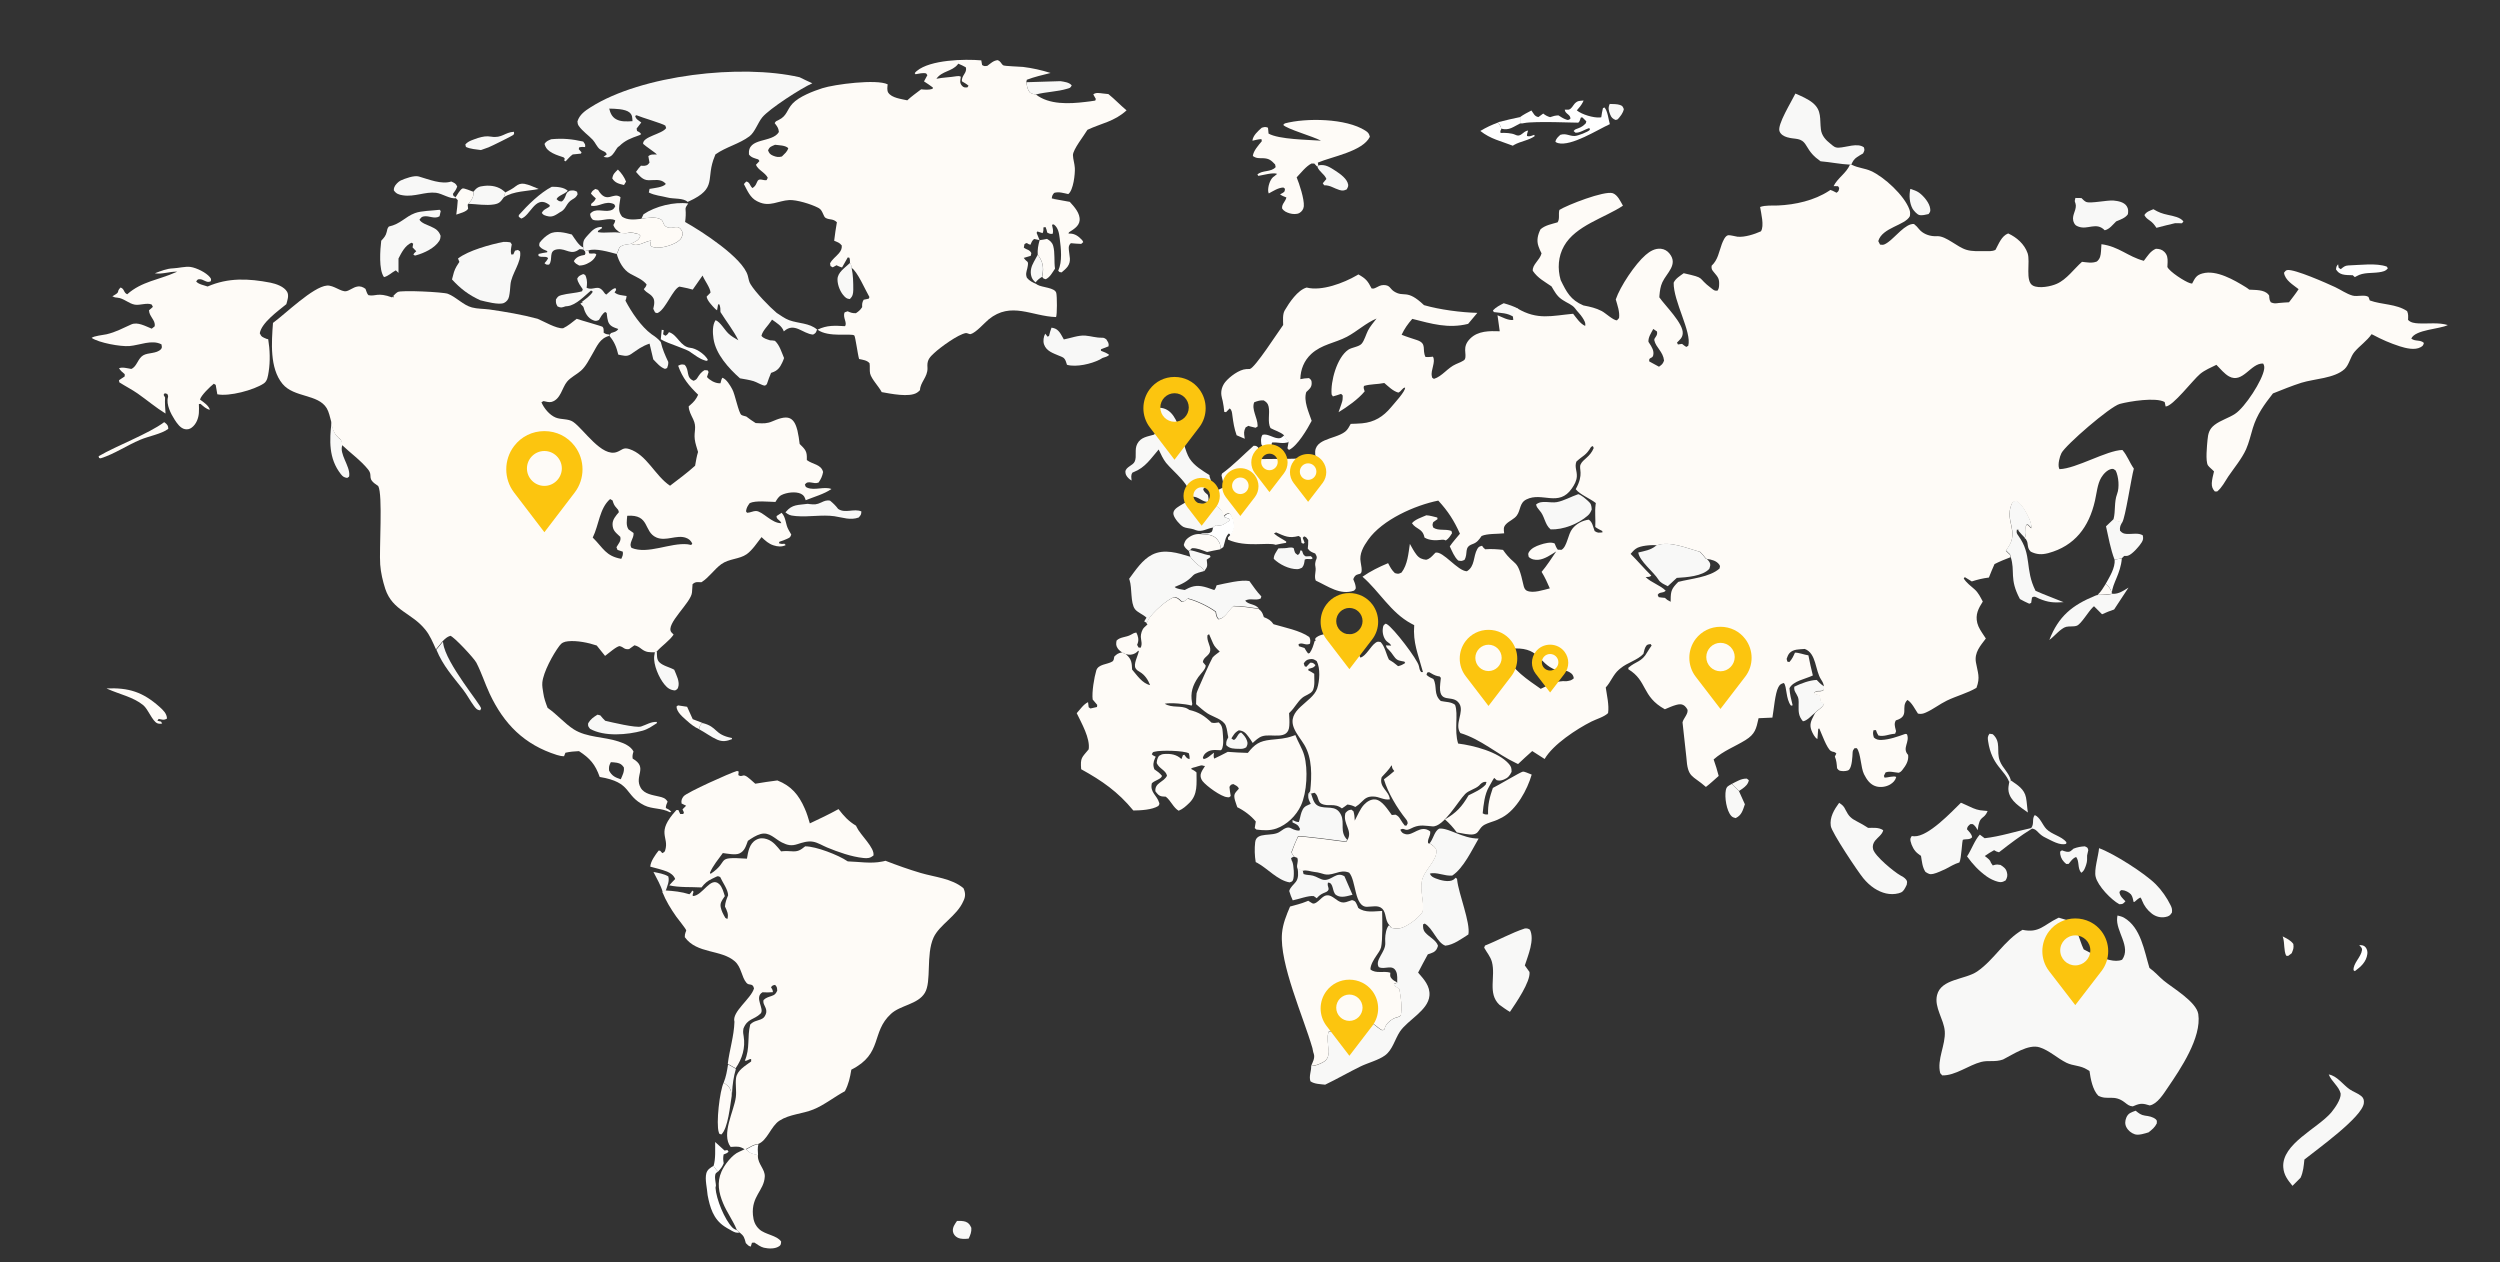 <?xml version="1.0" encoding="utf-8"?>
<!-- Generator: Adobe Illustrator 28.1.0, SVG Export Plug-In . SVG Version: 6.00 Build 0)  -->
<svg version="1.1" id="Layer_1" xmlns="http://www.w3.org/2000/svg" xmlns:xlink="http://www.w3.org/1999/xlink" x="0px" y="0px"
	 viewBox="0 0 4500 2272" style="enable-background:new 0 0 4500 2272;" xml:space="preserve">
<rect x="0" y="0" width="4500" height="2272" fill="#333333" stroke="none"/>
<style type="text/css">
	.st0{fill:#FEFBF7;}
	.st1{fill:#F8F8F7;}
	.st2{fill:#FFFFFF;}
	.st3{clip-path:url(#SVGID_00000025415681991431891360000011662202493165711263_);}
	.st4{fill:#FCC50F;}
	.st5{clip-path:url(#SVGID_00000170994365768653491600000000270862980707529642_);}
	.st6{clip-path:url(#SVGID_00000041259281441989392660000010899162754168464784_);}
	.st7{clip-path:url(#SVGID_00000137091413211299600710000012523197392298081429_);}
	.st8{clip-path:url(#SVGID_00000150071089853171905270000000668408049797850259_);}
	.st9{clip-path:url(#SVGID_00000119089949558291314160000011705778132017253794_);}
	.st10{clip-path:url(#SVGID_00000060748141793862092940000015465703061500633743_);}
	.st11{clip-path:url(#SVGID_00000146485737776974215490000015866724506235250091_);}
	.st12{clip-path:url(#SVGID_00000040575210667163408500000008225012266201028487_);}
	.st13{clip-path:url(#SVGID_00000026145181912494711950000010127289578596277895_);}
	.st14{clip-path:url(#SVGID_00000088843035632512879960000008075975723619163266_);}
	.st15{clip-path:url(#SVGID_00000132074633778968415920000006066694407055392387_);}
</style>
<path class="st0" d="M1126.9,326.9c-3.2-8.2-8.4-15.6-14.7-21.7c-5.7,5.9-8.6,7.6-10.1,16c5.1,8.2,12.2,9.7,21.1,11.8L1126.9,326.9z
	"/>
<path class="st1" d="M3147.9,1404.4l-3.6-2.9c-9.9-0.4-18.5,5.3-27,9.5l12.9,12.8c2.1-1.3,4.4-2.9,6.5-4.4
	C3141.8,1415.7,3146.7,1411.3,3147.9,1404.4z"/>
<path class="st0" d="M4118.6,1720.7l6.5-4.9c2.7-7,4-8.9,2.9-16.6c-4.9-6.9-12-9.9-19.2-13.7c0.2,0.8,0.6,1.7,0.8,2.5
	c2.9,10.1,1.1,23.4,5.5,32.2L4118.6,1720.7z"/>
<path class="st2" d="M2736.4,222.1v-11.4c-13.3,2.9-26.8,5.7-40,9.3c2.5,3.8,5.1,7,5.9,11.6C2716.6,235.5,2724.2,228,2736.4,222.1z"
	/>
<path class="st2" d="M4246.6,1701.1c2.7,3.4,5.5,4.8,5,9.1c-1.7,12.6-16.2,23.8-15.2,36.2l2.3,1.7c10.9-8,20.6-16.6,22.5-30.8
	c0.6-4.2-0.4-8.9-3.2-12.2C4254.4,1701.1,4251.7,1701.5,4246.6,1701.1z"/>
<path class="st1" d="M1202.9,1577.5c-8-4.8-17.7-6.1-26.7-8c5.7,11.6,13.7,24.4,16.8,36.8l5.3-2.9
	C1201,1595,1205.5,1586.1,1202.9,1577.5z"/>
<path class="st0" d="M969.7,340.2c-8-3.2-17.3-7.8-25.7-9.3c-6.1-1.1-11,0.6-15.8,4.4c-5.9,4.8-12.2,7.8-18.8,11.2l-2.5,8.6
	C923.8,343.8,949.9,344.2,969.7,340.2z"/>
<path class="st1" d="M1302.6,1948.8c8.4,6.1,12.6,8.8,13.9,19.6c0.2,1.3,0.4,2.7,0.6,4c0.6-3.6,0.6-2.5,0.6-5.3
	c0.8-15.2,2.7-28.6,6.9-43.2l-14.1-8C1308.7,1927.3,1307,1938,1302.6,1948.8z"/>
<path class="st1" d="M2908.4,216l3.6-1.3c5-5.9,9.3-10.7,10.9-18.3c-1.9-4.2-1.9-5.7-6.7-7.4c-5.3-1.9-12.8-1.7-18.7-1.9
	c-3.2,7-2.1,11.8,0.8,19C2900.5,211.7,2903,214.1,2908.4,216z"/>
<path class="st1" d="M2732.8,555.7c-8.6-4.6-16.8-7.2-26.1-9.9c-7.2,3.8-13.7,6.9-19.4,12.9l1.5,3c12.6,1.9,25.1,1.3,35.8,9
	C2725.6,563.2,2727.5,560.7,2732.8,555.7z"/>
<path class="st0" d="M1052.5,458.8c-2.1,0.4-4.2,0.8-6.3,1.3c-6.1,1.7-10.3,4.6-13.3,9.9c2.7,4.6,5.1,5.3,9.7,8
	c5.3-0.2,9.1-1,13.9-3.2c7.8-3.6,13.9-8.4,16.9-16.6c-2.3-3.8-7.8-0.6-13.1-2.3l-1.1-5.1c-1.9,0.4-4.6,0.4-6.3,1.3
	C1054,456.9,1054.4,454.8,1052.5,458.8z"/>
<path class="st0" d="M1264.4,1301.2l-17.5-6.7l-10.1-22.3l-16.4-2.5l-2.7,2.1c0.4,10.5,12,19.4,19.2,25.9
	c6.3,5.7,13.3,11.2,21.3,14.7C1259.4,1307.3,1260,1304.8,1264.4,1301.2z"/>
<path class="st2" d="M1292.6,2108.8c4.8-5,7.6-8.6,10.1-15c-1.1-5.9-1.3-9.7-0.2-15.8c3.8-1.3,6.1-2.1,8.9-4.9l-2.1-3l-5.1,0.9
	l-16.9-15.4c-0.2,13.9,1.1,29.9-2.9,43.2C1286.8,2102.1,1289.1,2106.1,1292.6,2108.8z"/>
<path class="st1" d="M1258.3,1312.6c10.8,5.7,22.1,14.3,32.9,18.9c9.5,4,16.9,2.7,26.3-1v-2.1c-32.9-6.3-24.8-20-53.1-27
	C1260,1304.8,1259.4,1307.3,1258.3,1312.6z"/>
<path class="st2" d="M3790.4,1050.8c6.1,5.3,8.4,8.8,11,16.4c0.9-16.9,15.8-34.7,17.9-62.1l-12.9,2.3
	C3807.5,1022.4,3797.3,1038.1,3790.4,1050.8z"/>
<path class="st1" d="M2207.2,1341.2c6.3,6.9,14.7,6.5,23.4,6.7c5.3,0.2,8,0,12.6-2.7c2.3-4.6,3.2-7,1.3-12.2
	c-1.9-5.7-6.1-10.5-10.5-14.5c-6.5,1.7-6.5,9.9-12.9,13.5c-1.3-0.8-3.6-1.7-4.6-2.9l-4.9-3C2207.9,1332.6,2207,1333.8,2207.2,1341.2
	z"/>
<path class="st1" d="M1738.4,2199.2c-4.8-1.7-10.9-1.7-15.8-1.5c-3.8,5.5-8.2,11.4-7.4,18.5c0.6,5.1,4,9.3,8.6,11.6
	c6.5,3,12.9,2.3,19.8,1.7c3.2-7,5.3-11.8,4.8-19.4C1745.9,2204.8,1744.1,2201.5,1738.4,2199.2z"/>
<path class="st0" d="M824,360.4c-0.6,8.8-1.5,17.3-2.7,25.9c5.7-2.1,18.7-5.1,21.3-10.7l-0.8-7.2l1.3-1.5c0.8-1,1.7-1.9,2.5-2.9
	c4.6-5.5,7.4-11.6,6.5-18.8c-3.4-1.1-17.1-7.2-19.8-5.9c-4.4,2.3-9.3,11.4-12.2,15.6l0.6,1.9L824,360.4z"/>
<path class="st1" d="M3599.6,1369.4c-6.7-17.7,3.2-33.5-12.6-47.8l-5.9-0.9c-3.6,4.9-3.4,7.6-2.5,13.5c6.5,44,29.9,51.2,38.1,73.9
	l2.9-3.6C3615.8,1390.5,3604.4,1382.3,3599.6,1369.4z"/>
<path class="st2" d="M1191.1,593.6l-1.7,17.1c14.1,8.6,47,17.1,54.6,24c7.4,5,15.2,11,23.6,13.7c4.8,1.5,2.9,1.7,6.7-0.2
	c-0.9-1.9-1.5-2.9-2.7-4.4c-5.9-7.8-19-16.8-28.9-17.7c-18.3-1.9-23-23.6-38.6-28.2c-1.9,3.2-3,4.8-6.3,6.5l-4.2-2.7l1.1-7.4
	L1191.1,593.6z"/>
<path class="st1" d="M3615.4,1424.2c3,17.9,21.1,28.4,34.8,38.3c-1.5-8.9-1.7-18.3-3.4-27c-3-15.4-15.6-22.7-27.4-30.8l-2.9,3.6
	C3615.6,1413.6,3614.5,1418.7,3615.4,1424.2z"/>
<path class="st0" d="M297.4,761.2c-0.6-0.6-1.3-1-1.9-1.3c-28.6,21.3-84.9,41.9-118,61.3l0.8,3.2l2.9,0.6
	c25.7-8.2,46.8-23.2,71.4-33.5c14.1-6.1,38.7-10.5,50.3-19.6C302.9,766.5,301.4,764.6,297.4,761.2z"/>
<path class="st1" d="M3868.8,396.4c5.9,4,8.9,7.8,12.8,13.7c11.2-2.9,22.5-5.9,33.7-8.4l12.2,0.2l2.7-3.2
	c-5.1-7.6-18.8-9.9-27.4-11.8c-10.8-2.3-17.1-4.6-26.7-10.3c-6.9,3-12.2,4.2-16.2,10.5C3862.4,392,3864.8,393.5,3868.8,396.4z"/>
<path class="st1" d="M865.7,270.1c4.6-1.7,9.1-3.4,13.7-4.9c4.2-1.5,42.6-20.6,44.2-22.1c2.5-2.5,1.7-2.1,1.5-5.9
	c-16.4,0.8-21.5,12-40.9,8.8c-8.9-1.5-14.9-0.2-23.6,2.3c-8,3-17.5,5.1-23,11.8l1.1,4.4C847.1,268.4,856.8,268.8,865.7,270.1z"/>
<path class="st1" d="M3752.7,1523.4c-7.6,0.4-13.3,1.5-20.4,4.2c-4.8,4-5.9,6.5-12.6,5.5c-2.5-0.4-5.9-1.7-8.2-2.5l-3.2,2.3
	c-0.4,6.9,2.1,13.5,6.9,18.5c1.3,1.5,2.7,2.5,4.2,3.8l4.2-0.2c4.4-5.3,7-10.1,13.5-12.4c6.3,8.4,1.9,19.8,9.1,28.4
	c5.3-3,7.2-9.3,9.1-15.2c1.7-4.9,1.7-10.9,1.5-16l2.1-9.5C3757.8,1525.3,3757.5,1525.7,3752.7,1523.4z"/>
<path class="st1" d="M2387.5,322.1c-2.1,2.7-4.4,5.3-6.5,7.8l2.5,3.6c11-0.2,17.1,5.3,27.2,8.4c5.7,1.7,8.2,1.5,13.5-1.1
	c1.3-2.9,3-4.9,2.5-8.4c-1.7-10.5-14.1-19.2-22.3-24.6c-10.1-6.5-18.8-12.8-31.2-10.1l-1.9,2.5
	C2374.5,309.3,2384,313.1,2387.5,322.1z"/>
<path class="st2" d="M4215.9,493.7c5.7,1.7,13.1,1.5,19,1.7l3.8,3.4l3.2-1.7c12.2-7.2,26.7-5,40.4-7c6.3-1,12-1.9,15.8-7.2l-1.9-3
	c-18.8-6.9-48.7-2.7-69.3-2.1c-6.1,0.2-8.9,3-13.5,6.7l-3.8-2.5l-1-6.3c-3.2,3.8-3.2,4.4-3.8,9.3
	C4207.9,489.5,4210.4,491.9,4215.9,493.7z"/>
<path class="st1" d="M1177.6,1180.7c-1.9,15.6,8.6,39.6,18.5,51.4c5.3,6.5,10.5,10.1,19,10.7c2.9-1.7,4.2-1.7,5.5-5.3
	c3.6-10.3-3.2-22.5-7-32c-8.6-4.8-19.8-6.7-26.8-13.5c-5.1-5-4.2-13.1-4.4-19.8l-3.6,1.7C1178.3,1176.3,1177.9,1178.4,1177.6,1180.7
	z"/>
<path class="st1" d="M833.7,1241.6c7,9.1,12.4,19.6,19.2,28.8c3.4,4.6,5.5,7.6,11.4,8.2c0.6-1.1,1.3-2.1,1.7-3.2
	c1.1-5.3-63.6-81.1-68.3-117.7c-0.2-1-0.2-1.7-0.4-2.7l-11.8,14.5C797.7,1198.8,814.7,1217.1,833.7,1241.6z"/>
<path class="st1" d="M3106.5,1422.3c-2.5,12.6,1.1,37.1,9.9,46.5c2.7,2.7,4.4,2.7,7.8,3.8c11-5.3,12.8-14.1,16.6-24.9l-10.7-23.8
	l-12.9-12.8C3111.3,1414.5,3107.9,1415.3,3106.5,1422.3z"/>
<path class="st0" d="M1302.6,1948.8c-7.2,14.9-13.9,73.7-8.8,89.3c0.4,1,0.8,1.7,1,2.7l3.6,1.3c12.2-11.2,15.8-52.7,18.7-69.7
	c-0.2-1.3-0.4-2.7-0.6-4C1315,1957.8,1311,1954.9,1302.6,1948.8z"/>
<path class="st1" d="M614.4,792.2c-12.8-9.5-15.4-17.9-17.5-32.9c-4,33.3-5.5,65.9,16.6,94.1c3.6,4.6,5.7,5.9,11.4,6.9
	c3.2-2.3,3.6-1.3,3.8-4.8c1.3-16.8-18.3-38.5-12.6-53.9C616.3,797.8,615.5,795.9,614.4,792.2z"/>
<path class="st2" d="M2725.4,260.8c12-6.7,26.3-8,37.1-15.8l-0.9-2.3l-1.7,0.6c-4.2,1.5-6.9,2.9-11.4,1.5c0-3.8,1-6.5,2.1-9.9
	c-10.1,1.5-12.4,12.8-22.8,7.8c-7-3.4-19-3.8-26.8-3.4c-0.8-4-0.2-3.8,1.5-7.2c-0.8-4.6-3.4-8-5.9-11.6c-11.4,4.2-21.5,8.9-32,15.2
	c18.5,14.7,37.3,18.3,58.8,26.7C2723.9,261.5,2724.6,261.2,2725.4,260.8z"/>
<path class="st1" d="M843.3,366.8c15,0.6,31.4,3.6,46.3,1.1c9.9-1.7,11.8-5.3,17.5-13.1l2.5-8.6c-0.9-0.8-1.7-1.5-2.7-2.3
	c-9.7-8.4-22.7-10.7-35.2-9.3c-10.1,1-13.3,2.9-19.6,10.5c1,7.2-1.9,13.3-6.5,18.8C844.8,364.9,844,365.9,843.3,366.8z"/>
<path class="st1" d="M3860.8,2008.1c-7.2-1.1-11-4.2-16.6-8.8c-7.8,2.9-13.5,4.2-16.9,12.6c-2.3,5.7-2.7,11.6,0.2,17.1
	c3.2,6.1,8.9,10.7,15.4,12.8c6.7,2.1,17.9-1.5,24.6-3.6c6.1-4.9,11.2-8.8,14.7-16c0-3.2,1-5.1-1.7-7.4
	C3874.9,2010.1,3867.7,2009,3860.8,2008.1z"/>
<path class="st0" d="M287.1,1272.3c-30.1-26.8-55.6-34.8-95.4-33.1l2.5,1.1c20.6,9.3,45.5,14.3,63.4,28.8
	c9.3,7.6,16.4,28.8,25.5,32.8c2.7,1.1,6.1,1.1,8.8,0.4l-2.1-3.4l-6.5-1.5l2.3-3.4c6.7,1.3,9,2.9,15-0.6
	C300.1,1284.1,293.8,1278.4,287.1,1272.3z"/>
<path class="st1" d="M989.7,272.6c6.9,4.8,14.5,7.2,22.1,9.7c3.2,1.1,2.1,0.4,4.6,2.7l-0.6,4.4l2.3,1c4-4,8.2-9.3,12.8-12.4
	l14.8-1.5l1.1-2.3l-5-5.7l0.6-3.2c4-1,6.9-1,10.8-0.6c0.8-5.5-0.6-5.5-3.4-9.9c-20.6-4.6-36.6-6.1-57.5-4.2
	c-5.1,2.1-9.1,3.4-12.2,8.4C981.9,265.3,984.3,268.8,989.7,272.6z"/>
<path class="st2" d="M1318.4,2209.7c-14.1-14.3-29.3-51.4-30.5-71.8c1-5,1-3,0.4-7.6c-0.6-5.3-1.9-10.3-0.9-15.6
	c0.6-3.4,2.7-4,5.1-5.9c-3.4-2.7-5.7-6.7-8.2-10.3c-5.7,3.6-11,6.5-12.9,13.5c-2.9,10.7,1.5,27.6,2.3,39.2
	c4.2,22.1,10.3,43.2,30.3,56.4c3.2,2.3,6.9,4.2,10.3,6.1c0.9,0.6,1.9,1.1,2.9,1.7c5.3,2.9,8.2,4.2,14.3,3.2l-5-4.2
	C1323.6,2213.3,1320.5,2211.8,1318.4,2209.7z"/>
<path class="st1" d="M1089.4,1297.4c-3.2-3-6.1-6.3-8.8-9.7l-5.1-1.3c-7.4,4.6-12.2,7.8-16.8,15.4c-0.6,5.5,0,5.5,3.4,10.1
	c25.7,14.5,67.2,10.9,94.4,3.4c4.8-1.3,9.1-3.4,13.3-5.7l12.4-7.8l0.2-2.3c-10.1-0.8-19,5.1-28.4,8.2
	C1145.2,1310.7,1101,1300.1,1089.4,1297.4z"/>
<path class="st1" d="M1029.3,422.1c-11.8-3.2-28.9-7.6-40.2-1.1c-7.2,4-12.9,9.5-17.9,16c-0.4,3-1.5,4.8,0.6,7.2
	c3.4,4,8.6,5.7,13.3,7.8l-0.2,2.1c-5.3,0.8-10.5,1.7-15.6,3v3.6c6.1,3.6,13.7-0.6,17.3,4c-1.7,3.6-3.8,6.1-6.5,9.1
	c3.8,3.2,3.4,2.5,8.2,2.5c8-9.3-2.5-25.7,15.6-27.6c15.8-1.7,23.8,11.8,39-0.2c2.5,0.2,4.8,0,7,0.8v-3.8
	C1041.6,442.1,1034.6,429.5,1029.3,422.1z"/>
<path class="st1" d="M1414.6,921.3l-0.8,1c5.7,4.4,8.8,5.7,16,6.3l3.6,0.4c22.8,1.9,46.3-2.9,68.5,0.2c15.4,2.3,28.6,7.8,43.8,2.3
	c4-4.8,4.4-4.8,4.8-10.9c-13.1-5.9-29.3,4.2-41.9-4.6c-4.4-5.9-8.8-10.1-14.5-14.8c-5.9-1.3-10.5,0.6-15.8,3.2
	c-8.4,4-12.4,4-21.5,2.9c-1-0.2-2.1-0.4-3-0.4C1436.9,909.3,1426,907.4,1414.6,921.3z"/>
<path class="st1" d="M975.2,383.4c1.1,1.1,2.5,2.9,3.8,3.6c6.3,2.5,11.6,4,18.3,1.3c4-1.7,7.4-4.2,11-6.5c0.8-0.4,1.3-0.8,2.1-1.1
	c9.1-5.5,8.9-15.4,19.8-21.7c4.8-2.7,6.9-4.2,9.5-9.3l-1-4.6c-5.5-2.9-6.9-2.5-13.1-1.9c-3,2.1-4.8,2.5-6.3,6.1
	c-2.1,5.3-3.2,9.7-8,13.3c-5.3-0.2-5.5-0.6-9.5-4.2c2.9-6.5,14.7-8.9,20.2-15c-6.9-6.5-19.6-7.4-28.8-7.2
	c-20.9,10.7-43.8,33.3-59.4,51v3l4.4,3.2c15.8-4.6,24.6-39.8,46.5-27.4c1.7,0.9,3.4,2.1,4.9,3.2l-0.6,2.9
	C983,376,978.2,377.1,975.2,383.4z"/>
<path class="st1" d="M3272.2,1278.4c4.9-3.8,8.9-6.5,11.8-12.2l-5.9-2.9c-1-3.4-1.5-6.1-1.7-9.5c-0.2-5.3-6.9-1.7-10.8-6.7
	c5.5-6.5,10.3-0.9,17.1-5.3l1.1-6.1l-3.2-2.1c-4.2-2.9-7-6.1-10.5-9.7c-12.9,0.4-28.8,6.5-40.4,12.2c-0.6,6.1,0.8,8,3.8,13.1
	c4.6,7.6,4.2,11.6,4,20.2c-0.2,12-0.2,19.6,7.8,28.9c7.4-0.6,15.8-10.9,21.9-15.4C3270.3,1279.7,3268.9,1280.8,3272.2,1278.4z"/>
<path class="st1" d="M3790.8,947.4c4.4,19.8,8.2,41.1,15.4,60l12.9-2.3l4.4-4.4c2.3,0,4.9,0.2,7.2-0.6c7.6-2.5,20.4-17.3,24.2-23.6
	c3-4.9,3.2-7.4,2.1-12.9c-8.2-5.1-19.2-1.9-28.6-2.5c-6.1-0.4-8.4-1.5-12.4-5.9c-0.8-7,1.1-10.3,4.6-16c-6.9-0.4-10.3-1-15.8-5.1
	L3790.8,947.4z"/>
<path class="st1" d="M1114.9,445.3c6.5-5.3,13.5-5.1,21.7-6.5c0.6-0.4,1.3-1,1.9-1.3c7-3.8,11.2-5,14.1-12.9l-2.7-3
	c-5.9-1.3-12.9-3.8-19-2.5c-4.2,1-7,0.8-11.2,0.4l-1.9-0.2c-14.7-3-27.4,1.1-41.7-1.5l0.4-2.3l7.4-5l-1.1-2.1
	c-11.6,0.4-16.4,5.9-23.8,13.9c-6.1,6.7-9.7,9.9-9.3,19.4c0,1.3,0.2,2.5,0.2,3.8v3.8l3,2.9c1.7-1,4.2-1.1,6.3-1.3
	c12.2-4.8,37.9,2.9,50.8,6.3c1.5-3.2,2.9-6.3,4-9.5C1114.4,446.8,1114.7,446.1,1114.9,445.3z"/>
<path class="st1" d="M725.4,351.6c20.9,3.2,40.2-6.9,59.4-4.6c11,1.3,25.9,11.8,36,9.7l-0.6-1.9c-5-2.5-3.2-0.6-5-5.7
	c3.4-4.4,5.9-8,7.8-13.3c-2.7-6.1-5-6.3-10.7-9.1c-17.5,5.9-40.9-4-58.4-9c-8.2-2.5-24.8,3.6-32.7,7.2c-4,1.9-9.9,7.8-11.4,12
	c-0.9,2.7-0.9,3.2-0.9,5.7C713,348.8,718,350.5,725.4,351.6z"/>
<path class="st1" d="M3771.4,1072.3c-41.7,17.1-66.1,37.1-82.6,79.6c8.8-6.1,20.4-21.1,30.3-23.6c6.1-1.5,13.5,0.2,19.4-2.1
	c7.8-3.2,20.8-25.7,28.4-32.9l2.3-2.1l14.5,14.5c7.2-3.4,14.3-6.1,21.7-8.6c8.8-13.1,17.3-26.3,25.9-39.4
	c-9.1,5.5-17.1,11.6-28.4,11.2c-9.1,1.7-17.5,2.3-26.8,2.1C3774.2,1071.2,3772.9,1071.6,3771.4,1072.3z"/>
<path class="st0" d="M3790.4,1050.8c-4.4,6.9-8.4,14.3-14.7,19.8c9.3,0.2,17.7-0.4,26.8-2.1l-1.1-1.3
	C3798.6,1059.8,3796.5,1056.2,3790.4,1050.8z"/>
<path class="st1" d="M3733.5,401.7c1.9,3.6,3.6,4.6,7.4,6.1c17.1,6.7,32.2-9.1,47.6,6.7c8.6-1.9,14.3-9.9,20.6-16
	c7.4-3.2,16.4-5.9,21.1-12.9c0.8-5.3,1-9.7-2.1-14.5c-4.8-7.4-15.4-9.3-23.6-10.1c-12-1-41.3,5.7-49.3,2.5c-3-1.1-6.3-4.8-8.6-7
	l-10.9-0.2c-2.5,8.4,0.2,6.5,0.8,13.3C3737.1,380.6,3727.2,389.5,3733.5,401.7z"/>
<path class="st1" d="M3454.6,387c5.3,1.3,11.4-0.6,16.8-1.7c2.7-3.6,3.6-4.6,3-9.3c-1.1-10.7-11.8-23.2-20.2-29.3
	c-4.6-3.2-10.3-5-15.6-6.7c-2.5,11.4-1.7,25.5,4.2,36C3445,379.4,3450.6,385.9,3454.6,387z"/>
<path class="st1" d="M3563.7,1502.3c-9.1,9.7-15.2,27.4-23,39.2c10.3,14.3,20.9,25.7,35.2,36c5.1,3.8,14.1,8.2,20.6,9.7
	c5.9,1.5,8.6,0.4,13.7-2.5c3-5.3,3.8-9.3,2.1-15c-1.7-6.5-5.9-9.3-11.4-12.8c-4.2-0.8-6.9-1.1-11,0c-1,0.2-1.9,0.6-2.9,0.9l-3.2-4.6
	c-1.5-5.3-5.1-7.6-9.3-10.9l-1.9-1.5c5.5-3.8,10.9-7.4,16.8-10.5c3.2,2.1,4.9,2.9,8.8,3.8c19.4-15.2,38.5-29.7,59.6-42.7
	c5.3,0.8,7.4,3.2,11.2,7c4.6,4.6,7.6,6.9,13.5,9.7c10.1,4.9,25.7,14.5,36.6,10.7l0.4-3c-9.1-10.9-26.1-13.5-36-23.6
	c-7.2-7.4-11-20.8-20.9-25.1c-5.7,6.9-0.4,15.6-6.5,23.4c-27.4,5.9-56,15.2-83.8,18.3C3569.4,1506.5,3566.5,1504.4,3563.7,1502.3z"
	/>
<path class="st1" d="M3647,944.8l3.2-0.8l6.1,6.1c2.1-8.4-7.8-26.3-12.6-33.9c-4-6.5-8-11.2-14.5-15.4c-4.8,1.7-6.3,1.5-8.4,6.5
	c-12.6,30.5,14.1,48.4-6.3,77.7l-2.3,3.4l-1.5,2.1c2.3,2.7,4.8,5,7.4,7.2l1,4.4c8.8,26.5-3,39.4,16.8,76.2c5.5,3,11,5.9,16.8,8.4
	l3.4-1.5l1.5-9.7c4.8-3.4,7.8,0,12.9,2.1c16.6,6.9,26.1,7.4,44,6.3c-16.8-6.9-33.9-13.1-50.5-20.4c-19.8-39.4-5.7-64.2-30.8-99
	c-3.6-5-3.6-5.3-2.9-11.2l4.4,0.6l-2.1,0.8c4,4.6,7.8,9.1,12.2,13.5C3648.9,955.8,3644.6,954.5,3647,944.8z"/>
<path class="st0" d="M1130.9,419c6.1-1.5,13.1,1,19,2.5l2.7,3c-2.9,8.2-7.2,9.1-14.1,12.9c-0.8,0.4-1.3,0.9-1.9,1.3
	c11.6,6.5,23-4.2,35.4-5.7c-1.1,4.2-1.9,4.9-1,9.3c1.7,1.3,1.9,1.5,4.2,2.3c12.4,4,34.7-3,44.7-9.9c6.3-4.4,8-8.2,9.1-15.4
	c-8-19.6-16.2-4.8-29.1-10.8c-7-3.4-5.1-10.5-10.3-13.5c-9.3-5.5-24.9-2.7-35.2-1.3c-0.8,0.2-1.5,0.2-2.1,0.4
	c-10.9,1.3-23,2.3-32.4-4c-5.5-7-6.1-12.4-5.1-20.9c0.6-4.8,1.3-9.5,2.1-14.3c-13.1-10.5-24.6,13.7-40.4-13.1l-4.8-1.7
	c-4.6,3-5.9,3.4-8,8.4c2.7,3.2,5.5,5.7,8.8,8.6c-1.7,4.6-4.8,6.7-8.4,9.9l-0.2,3.2c14.3,3.4,25.1-10.3,41.5-2.7l2.1,3.6
	c-2.3,4.6-4,6.5-9.1,7.8c-12.2,3-27.2-5.5-36.2,6.1c0.8,5.7,1,6.1,4.8,10.5c12.9,4.6,28.9-5.1,40.4,1.1c-0.6,3.8-1.5,5.1-3.4,8.4
	c2.7,7.6,7.2,10.3,14.1,14.9l1.9,0.2C1123.9,420,1126.7,420.2,1130.9,419z"/>
<path class="st2" d="M2743.1,221.6c19.6-4,96.5-0.4,97.5-0.8c2.9-1.1,3.8-6.5,5-9.3h2.9l6.9,6.9l-1,3.6c-4.4,4.4-7.8,6.9-13.5,8.9
	c-3.6,1.3-5.9,1.7-8.4,5l3.2,2.9c7.4,1,17.5-6.1,25.1-8.4l1.1,3.2c-3.4,4-21.9,11-27.4,11.2c-10.3,0.2-15-5.3-25.9-2.1
	c-4,3.8-8,6.9-8.8,12.6c1.9,1.3,2.1,1.5,4.6,2.3c24,6.3,71-24,93.3-34.1c-2.5-8.6-3.8-23.8-9.7-30.1l-2.7,1.3
	c-1.3,5.5-2.3,10.8-3,16.4c-0.8,0.2-1.7,0.4-2.5,0.4c-11.8,0.8-32.4-5.3-41.5-12.8c4-4.6,8-9.1,10.7-14.5c0.6-1.1,1.1-2.3,1.5-3.2
	c-7.4,0.6-10.8,0-16.2,5.7c-3.2,3.6-5.7,9.7-10.8,10.7c-1,0.2-5.7,0-6.9,0c0.4,7.8,11,8.6,10.1,16.6c-4,1.9-3.4,2.7-7.8,1.1
	c-4.9-1.7-9.3-4.6-13.7-7.4c-5.9,0.2-9.5,1.3-15,3.2c-5.1-1.5-8.2-3.2-12.4-6.5c-2.9,2.3-5.7,4.2-8.6,6.3c-7-1.1-8.6-6.3-12.6-11.8
	c-6.9,3.6-14.1,7.2-20.4,11.8v11.4C2741.2,222.1,2739.1,222.5,2743.1,221.6z"/>
<path class="st1" d="M712.5,486.6l4.8,4.6v-25.9c5.5-10.7,11.8-23.4,23.4-28.4l3,1.7l-1.1,6.7l6.7,7c-0.6,0.6-1.1,1-1.7,1.5
	c-2.5,2.3-1.5,1.3-3.6,4.4c3.6,2.1,1.9,2.1,5.1,1.3c14.5-4,33.5-12.9,41.7-26.1c1.7-2.9,2.1-5.7,2.3-8.9
	c-3.4-9.5-8.9-12.8-17.9-16.9c-6.5-3-16.6-5.9-20.2-12.2c2.7-3.2,3.4-5.1,7.8-5.9c9.9-1.7,19.2,5.5,28.4-0.2l2.1-9.5l-1.9-2.1h-1.1
	c-12.8,1.7-31.6,1.5-43.4,5.9c-17.5,6.5-25.9,19.6-47,24.2c-2.7,3.2-3,5.5-3.8,9.5c-1.5,7-5.1,10.9-9.9,16c-1.9,16-4.8,52.4,5,65.5
	C699.3,496.9,704.8,490.6,712.5,486.6z"/>
<path class="st1" d="M4229.4,1960.8c-12.2-8.4-22.5-24.2-37.7-26.8c5.1,12.9,18.5,21.5,21.5,34.5c0.8,10.5-10.7,26.3-16.9,33.9
	c-24.4,28.8-89.5,56.6-86.4,98.8c1,13.9,8,22.8,16.6,33.3l14.5-14.5c4.9-10.5,5.7-21.3,6.9-32.8c22.8-18.3,104.3-76.5,107-101.5
	c0.6-5.3-0.4-9.3-4.6-12.8C4244.3,1967.9,4235.7,1965.2,4229.4,1960.8z"/>
<path class="st1" d="M3342.8,282.7c3.4-2.3,7-4.4,10.7-6.5c2.5-5.3,3.2-5.5,1.5-11c-11.4-8.6-32.2,0.2-45.1,0.6
	c-7.2,0.4-9.9-2.9-15-7c-8.6-6.7-16-14.7-17.3-26.1c-2.3-18.7,1.9-33.7-14.5-47.4c-8.4-7-21.3-12.6-31.4-16.9
	c-7,14.7-32.9,55.8-28.6,67.8c2.1,5.9,8.2,9.3,13.9,10.9c14.7,4.4,25.1-0.4,33.9,14.3c8,13.5,13.3,19.8,26.1,28.9
	c17.9,1.5,35.6,5.3,53.5,6.1l1.9-0.4C3335.2,290.1,3337.3,286.3,3342.8,282.7z"/>
<path class="st1" d="M2753.9,1673.5c-3.4-2.3-5-2.5-9.1-2.3c-24.4,8-47.8,21.3-71.8,30.8l-1.5,3.8c4.8,8.8,11.2,15.8,13.9,25.5
	c7.2,26.8-8.2,56.7,13.5,77.3c6.3,4.4,12.4,9.1,19,12.8c10.5-15.6,37.3-54.3,35.2-71.8c-2.7-4-5.5-8-8.4-11.8
	C2750.5,1719.6,2762.7,1691.8,2753.9,1673.5z"/>
<path class="st1" d="M3814.8,1627.6c6.7-0.2,6.3-0.4,11-5.3c-4.8-5.1-10.1-9.3-10.8-16.8c2.9-3,1.7-3.4,5.3-3.2
	c5.1,0.2,12,3.8,15.4,7.6c3,3.6,3.8,9.3,4.8,13.7l1.9-0.4c3.4-3.2,6.1-5.5,10.3-7.8c2.5,3.6,1.7,2.3,2.9,5.3
	c3.6,9.5,9.7,17.7,17.9,24c7,5.3,15.6,7.6,24.4,5.9c6.3-1.3,8.2-2.7,11.6-8c0.6-5.3,0-8.4-2.5-13.3c-6.5-13.3-16-27-26.5-37.5
	c-19.8-20-76.3-55.8-102.2-65.1c-1.1,14.1-9.3,39-6.1,51.6C3776.1,1594.8,3800.3,1619.8,3814.8,1627.6z"/>
<path class="st1" d="M3526.9,1552.4c3.8-6.9,4.6-40.4,6.5-40.9c6.3-1.7,11.8,0.6,16.4-4.4c-0.8-6.1-5.5-10.1-9.3-14.5
	c1-5.3,2.1-5.5,5.9-9.1c3.6-0.2,4-1,6.9,1.7c3,2.9,4.6,5.5,6.5,9.1c3.4-28.8,10.9-17.3,17.9-34.5c-2.1-0.2-4.4-0.4-6.5-0.6
	c-10.5-0.6-16.6-2.9-26.1-7.4c-5.1-2.5-10.3-4.6-15.4-6.9c-17.3,16.9-58.8,61.3-84,60.4c-1.9,0-2.9-0.2-4.6-0.4
	c-2.3,3.8-3,4.8-2.1,9.3c1.9,8.4,6.7,17.5,13.5,22.5c1,0.8,1.9,1.5,3,2.3c0.8,0.6,1.5,1,2.3,1.5c1.7,9.9,2.3,20.4,8,28.9
	c5,3.2,7.8,5.1,13.9,3.6c7.4-1.7,15.4-5.7,22.5-8.9C3510.5,1559.8,3518,1555,3526.9,1552.4z"/>
<path class="st1" d="M3420.5,1575.6c-11.2-6.3-45.7-34.5-48.9-47c-1.5-5.5,0-10.7,3.4-15.2c4.8-6.1,13.3-11.4,14.8-19
	c-8-5.5-17.9-4.2-27.2-4.2c-6.7-4.4-12.9-8-20-11.6c-10.9-5.5-15-9.7-20.4-20.4c-3.4-7.2-5.3-8.8-11.8-13.1
	c-8.9,12.2-17.3,25.9-15,41.7c1.7,11.8,48.4,81.7,58.6,94.1c5.7,6.9,12.2,13.1,19.8,18.1c13.3,8.6,28.2,12.9,43.8,8.9
	c6.7-1.7,8.8-4.4,12-10.3c1-1.7,1.7-3.2,2.5-5c0.4-4.4,1.7-5.5-1.1-9.3C3427.9,1579.4,3424.5,1577.9,3420.5,1575.6z"/>
<path class="st1" d="M815.5,495.8c-0.6,2.5-1.3,5-1.9,7.2c15.4,16.8,30.1,28,51,37.5c9.5,2.3,33.7,8.9,42.6,4.8
	c4.9-2.3,8-6.5,9.1-11.6c1.5-6.7,1.9-14.3,2.5-21.1c1.5-19.6,20.8-41.1,17.3-60l-3.8-2.7l-5.3,1.3l-3,6.7l-3.8,0.2
	c-1.5-6.5-0.2-11.8,1-18.1l-2.5-3.8c-4.2-0.6-7.8-1-12.2-0.8c-23.2,4.4-63.4,15.4-82.1,29.9l2.5,6.1l-1.5,2.3
	C820.2,481.3,817.5,487,815.5,495.8z"/>
<path class="st1" d="M2336.4,1505.3c4.2-1.7,74.4,7.8,86.4,9.5l2.1-3.2c-14.1-14.7-4-29.9-11-44.7c-9.3-19.8-27.2-9.1-41.7-16.6
	c-7.8-4-9.7-14.5-12.4-22.3h-4.6c-0.2,1.3-0.2,2.7-0.4,4c-0.4,5.7,2.1,10.1,4.6,15c-1.1,0.4-2.1,0.8-3.2,1.3
	c-7.6,3.2-10.3,5.3-13.3,13.3c-2.1,5.7-2.9,12.2-5,18.1c-5.3-0.4-6.7-1.3-11.2-3.8l-0.2,4.4c7.6,3.8,9.7,3.8,13.5,11.6l-1.1,3.2
	c-17.7-0.2-14.7-13.3-34.5,1.5c-14.1,10.7-42.8-0.6-45.1,19.4c-1.3,11.4-1,24.4,1,35.8l2.7,1.3c19.2,10.5,36.7,31.6,58.4,35.2
	c2.7-1.1,4.6-1.1,5.9-4c2.9-6.7,1.5-27.4-1.3-33.7c-0.4-0.6-0.8-1.1-1-1.9c-0.4-0.8-1-3-1.1-4c1.9-1.3,3.2-2.3,5.5-2.9
	c-2.3-2.5-3.6-4.6-5-7.6C2328.1,1524.2,2331.9,1514.7,2336.4,1505.3z"/>
<path class="st1" d="M1063.9,522.8l3.2,2.3c-5,7.8-13.1,13.1-20.4,18.9l2.9,1l-4.9,0.9c1.7,4,4.9,4.2,5.9,8
	c2.3,8.9,7.4,18.5,16.6,22.3c4.9,2.1,6.1,1.7,10.8-0.2c3.2-5.1,6.1-11.4,11.4-14.5c3.6,2.7,2.5,1,3,5c1.1,8.2,1.5,16.2,9.1,20.9
	c3.4,2.1,7.6,3.4,11.4,4.8c-2.9,4.9-7.6,5.5-12.9,7.2l-2.3,2.7l-0.6,2.7c8.9,10.5,12.6,20.2,15.8,33.5c8.6,1.5,15,4.4,22.8-0.8
	c12.2-8.2,19-14.1,33.5-19l6.7,28.4c6.5,6.5,12.4,14.1,21.1,17.1l3.8-1.5c1.5-4,2.3-6.7,2.1-11c-5.7-12-10.5-23-13.5-36
	c-4.9-5.9-10.3-9.7-16.6-13.9c-18.7-13.7-36.2-39.8-47-60.4c1.3-3.2,1.7-4.8,2.1-8.4c-7.4-1.3-16-1.3-21.7-6.5l2.9-4.4l-1-3.2
	c-5.3,0-12.2,8-16.8,11.6c-2.7-2.1-1.9-1.1-3.6-3.4c-11.4-17.3-18.3-2.7-31.8-8.9c0.9-6.5,1.3-12.9-1-19.4c-1.7-4.6-1.3-3.4-5.1-5.3
	c-5.5,2.5-7.6,2.7-10.7,7.8c0.2,6.7,6.3,14.1,9.9,19.6l-1.3,3.6c-12.4,3.6-25.1,3.6-37.1,6.9c-6.1,1.7-6.5,2.7-9.9,7.8
	c-0.2,6.3-0.2,7.2,2.9,12.6c6.7,3,7.6,1.9,14.3-0.2c1.3-0.2,2.7-0.2,4-0.4C1036.9,549.1,1052.5,532.5,1063.9,522.8z"/>
<path class="st1" d="M2189.1,945.3c5.5,0.6,8.8,1.5,13.7-1.5c3.4-2.1,7-4.4,10.5-6.5l-0.4-3.2l-9.5-3.6c-1.3-15.4-11-14.3-18.7-25.7
	c-12,5-26.7,0.8-39.6,0.4l-2.3-1.5c1-5.1,0.4-5.7,4-9.7c10.7-0.2,17.5,9.9,27.4,9.3c2.1-4.6,1-7.6,0-12.4c-3.6-3.4-7.8-5.7-8.4-10.9
	c2.7-2.7,13.5-11,13.7-13.9c0-3.4-1.3-4.8-2.1-7.8c-0.2-1.1-0.2-2.1-0.4-3.2c-12.9-8.2-27-16.4-35.6-29.5
	c-16.4-25.3-15.4-94.6-58.3-91.6c-3.4,3.6-4,4.2-4,9.5c0.2,15,9.5,25.7-1.7,38.8c-11.8,3.6-24,4.4-30.3,16.6
	c-5.5,10.5-0.4,22.5-4.6,31.8c-3,7.2-15.8,9.5-16.8,18.1c-0.2,1.7,0.6,4.6,1.1,5.9c1.9,4.2,6.3,8.2,10.1,10.3
	c-0.4-5.9-1.7-9.3,1.5-14.3c0.8-0.4,1.5-0.6,2.3-1c20.8-8,31-24.6,44.9-40.6c3.8,7.8,7.8,17.1,13.3,24
	c13.1,16.2,47.4,41.7,43.6,63.8c-7,10.7-33.7,15.6-30.1,29.7c1.7,6.9,11.6,18.5,17.5,21.7c4,2.1,10.1,2.5,14.3,3.4
	c3.2,0.6,5.7,1.5,8.6,2.7c10.5,4,20-3.2,30.5-4.8C2184.9,947.8,2187.6,946.5,2189.1,945.3z"/>
<path class="st0" d="M2271.3,254.1c-5.9,7.2-15.2,17.3-16.2,26.7c6.5,4.6,11,3.8,18.8,4c10.5,0.4,14.5,4,21.3,11.2l1,4.8
	c-8.2,9.5-24.2,5.1-32.9,13.3l1.7,2.5c8.4-1.3,26.8-6.7,33.9-3.6c-0.6,0.6-1.3,1-1.9,1.5c-0.8,0.8-1.7,1.3-2.5,2.1
	c-1,0.8-1.9,1.3-2.9,2.1c-5.9,5.3-9.3,17.1-8.9,24.9c0.2,2.3,0.4,2.7,1.1,4.6c8.2-4.4,16.8-10.3,26.3-10.7l2.9,2.3
	c-0.8,4.6,0.2,4.6-4,7.4c-0.8,0.6-4,2.1-4.9,2.7c3.6,2.5,7.2,4,11.4,5.5c-0.8,3.6-2.3,5.7-4.2,8.8c-2.5,3.8-3.6,5.9-3.6,10.7
	c3,5.3,8.2,7.4,13.7,9.1c5.1,1.5,12.6,2.1,17.5-0.6c4.4-2.5,7.6-7,8-12.2c1-12.8-8-40.2-12.9-52c8.2-8.4,16.4-19.6,26.7-24.9h5
	l5.3,5.7l1.9-2.5l-0.8-4.8c25.3-10.9,80.7-20,93.7-46.5c-1.5-5.7-3-7.8-8-11c-34.7-22.5-107-23.2-145.1-13.1l-2.9,2.7
	c6.5,7.4,53.5,20.6,68,28.4c-23-1.7-75.8-2.1-94.4-12.8l-0.2-2.3c-0.2-2.7-0.4-5.3-0.8-8.2c-5-2.1-6.1-1.3-11.2,0
	c-6.5,5.7-16.2,14.3-16.8,23.4c5.5-1.3,10.5-2.7,16.2-2.9L2271.3,254.1z"/>
<path class="st1" d="M1864.5,170.1c18.5-4.9,38.3-4.9,56.2-10.3c4.9-1.5,5.9-1.1,8.4-6.1c-4.9-5.7-12.9-6.3-20.2-7.6l-61.5,1.9
	c1.5,8,1.5,12.8,6.9,19C1857.8,168.6,1860.9,170.1,1864.5,170.1z"/>
<path class="st0" d="M1867.9,458.6c7.4,9.3,10.5,18.7,9.5,30.7c-0.2,3-1,5.9-1.5,8.9c2.7,3.6,1.5,3,6.5,4.4c7.8-3.8,11.8-12,16.6-19
	c-1.9-12.8,0.2-28.6-3.2-40.8c-1.9-6.7-5.7-9.5-11.2-12.8c-4.4,1-8.9,1.7-13.3,2.3C1868.7,441.7,1867.3,449.3,1867.9,458.6z"/>
<path class="st1" d="M1920.3,656.5c0.2,0,0.4,0,0.6,0.2c-0.2-0.2-0.4-0.2-0.6-0.4C1920.3,656.5,1920.3,656.5,1920.3,656.5z"/>
<path class="st1" d="M1979.5,647.3c2.1-1.1,2.9-1.7,5.1-3c3.6-1.3,9.9-2.5,11.8-5.7c-4.6-3.4-9.3-5.1-14.7-7.2v-2.7l13.7-5.3
	c1-5.9-1.1-7.6-4.2-12.8c-3.2-1.9-3.6-2.7-7.6-2.7c-10.9,0.2-19.4-2.9-29.9-3.8c-12.6-1-26.5,4.6-38.8,6.9
	c-4.9-8.4-8.8-18.5-19-20.6c-1.1-0.2-2.1-0.4-3.2-0.6c-1.9,4.9-3.2,9.7-4.4,14.8l-2.5,1.5l-4.4-5.5c-3,5.3-4.2,13.5-2.1,19.4
	c4.2,12,16,15.6,26.7,20.2c6.1,2.5,9.7,3,12.4,9.9c0.8,2.1,1.5,4.2,2.1,6.3c0.2,0.2,0.4,0.2,0.6,0.4
	C1937.6,661.2,1964.2,655.1,1979.5,647.3z"/>
<path class="st1" d="M2585.8,1531.1c-0.6,20.2-22.8,34.8-26.7,55c-3.4,17.7,4.4,37.3,1.7,54.3c-0.4,1.7-5.1,7.2-6.5,8.6
	c-8.2,8.4-26.8,22.3-38.8,22.5c-3.6,0-7.6-0.8-11.2-1.3l-4-4.9c-5.1,4.9-6.9,17.1-7,24.6c0,2.7,0.2,5.1,0.2,7.8
	c0.6,16.2-19.2,30.1-11.8,43c10.7,5.7,25.3-6.5,31.6,8.6c2.3,5.3,1.7,13.9,1.7,19.6l-6.1,2.5l0.6,3l9.1,5.7c2.9,15,5.7,32.8,2.7,48
	c-2.9,2.3-4.4,2.7-8,3.6c-7.2,1.9-14.7,7.8-18.8,14.3c-1.3,2.1-2.3,5.3-3,7.8c-4.8,1.1-4.4,0.6-8.2-1.9c-2.5-1.5-4.8-3.6-7-5.5
	c-6.7-5.5-11.6-7.4-20.4-6.5c-22.8,2.9-40,17.5-64.3,17.1c-0.4,1.3-0.8,2.5-1.1,3.8c-5,16.8,10.1,41.1-9.1,51.4
	c-6.3,3.4-14.1,6.7-21.3,6.7c0.4,9.5-4.4,18.1-1.3,27.4c7.2,5.1,17.9,5.1,26.5,6.1c21.5-10.3,42.1-22.3,63.6-32.8
	c13.3-6.5,32.2-11.2,44-19.8c13.7-9.9,17.9-29.3,27-43c14.3-21.1,50.8-37.9,53.1-64.6c1.5-17.3-9.9-29.5-20.4-41.5
	c5.5-11,11.6-21.9,17.5-32.9c3.2-1.1,7-2.1,10.1-3.8c5.1-3,6.5-6.1,8.2-11.6c-3-10.1-16-15.8-22.7-23.6c-4.4-5-4.2-8.8-4.2-14.9
	l3-1.5c14.8,8.4,22.1,34.5,37.1,39.8c14.5-1.3,29.5-12.6,41.5-20.2c4-20.9-17.5-73.1-20.2-97.9c-0.4-3.2,0.4-1.5-2.7-4.2
	c-1.5,1.5-2.7,2.7-4.4,3.8c-7.8,4.8-23.4,0.8-31.4-2.5c-5.1-2.1-8.4-3.6-10.7-8.6c10.9-3.8,27.4,4.9,40.4,3.4
	c20.2-13.3,35.2-45.7,47.4-66.6c-29.3,0-53.9-19.8-71-17.9c-7.8,4.2-10.3,16.4-15,23.4c-0.8,1.1-1.5,2.1-2.1,3
	C2579,1522.1,2583.6,1524.4,2585.8,1531.1z"/>
<path class="st1" d="M1175.9,555.9l3.2,6.5c3.6,1.1,3,1.9,6.1,0.2c13.5-7.6,26.1-42.1,37.7-46.7l5.3,1c6.3,1.1,12.4,2.7,18.7,4.4
	l17.7-25.3c3.6,8.8,14.3,22.7,14.3,30.8l-6.9,7c0.2,6.3,10.1,16.9,14.5,21.3c1.9,1.9,2.3,2.1,4.2,3.4l1.9-10.7l2.3,0.2
	c1.9,4.6,1.9,8.8,1.9,13.7c10.7,17.1,23.2,32.6,32.2,50.8c-6.1-3.6-12.8-7.2-17.9-12.2c-7.2-6.9-14.1-20.2-23-24
	c-6.1,8.6-5.3,23.4-3.8,33.5c4.2,28,27.4,53.1,47.6,71.2c8.2,1.5,16.8,2.7,24.6,5.1c5.1,1.5,15.4,7.8,20,8c1.5,0,2.5-1.7,3.8-2.5
	c2.3-7,4.8-13.7,7.6-20.4c0.6-0.2,1.1-0.4,1.7-0.6c10.3-3.4,14.3-9.1,18.8-18.7c1.1-2.5,2.1-4.8,2.9-7.4c-4.6-10.7-7.8-22.9-16.4-31
	c-3-0.4-5.9-1.1-8.9-0.9c-6.3-2.3-11-2.9-15.4-8c1.9-9.5,12.4-18.8,17.7-27.2l1.3-2.1c8.4,6.1,17.9,11.2,21.3,21.3
	c0.2-0.2,0.4-0.4,0.6-0.6c18.7-16.4,33.3,4.8,52,6.3c5.3-2.9,5-3.4,7.2-9.1c-13.7-12-33.3-10.7-50.1-16.8c-8-2.9-15.4-8.6-22.5-13.1
	c-13.3-11.2-38.1-36.8-47.2-51.8c-2.9-4.6-3.4-9.9-4.8-15c-8.4-32.2-83.8-80.7-112.9-96.9c1.1-7.8,1.5-14.9,0.8-22.8
	c-0.4-4,2.7-7.2,4.8-10.5c-25.3-3.4-59.2,4.9-80.5,19.4l-3.8,8c10.3-1.3,25.9-4.4,35.2,1.3c5.1,3,3.2,10.3,10.3,13.5
	c12.9,6.1,21.1-8.8,29.1,10.9c-1.1,7.4-2.9,11.2-9.1,15.4c-10.1,6.9-32.4,13.9-44.7,9.9c-2.3-0.8-2.5-1.1-4.2-2.3
	c-1.1-4.4-0.4-5.1,1-9.3c-12.4,1.5-23.8,12.2-35.4,5.7c-8.2,1.3-15,1-21.7,6.5c-0.2,0.8-0.4,1.7-0.8,2.5c-1.1,3.4-2.5,6.5-4,9.5
	c3.6,13.3,11.8,28.6,24.2,35.4c10.1,5.7,22.3,10.1,29.5,19.4c-1.3,4.2-2.3,5.1-5.1,8.4c5.7,8,13.3,8,17.9,17.5
	c0.2,1.1,0.6,2.3,0.8,3.6C1178.1,546.6,1177,551,1175.9,555.9z"/>
<path class="st0" d="M2390.7,1860.5c0.4-1.3,0.8-2.5,1.1-3.8c24.4,0.4,41.3-14.3,64.3-17.1c8.8-1.1,13.7,1,20.4,6.5
	c2.3,1.9,4.6,3.8,7,5.5c3.8,2.5,3.6,2.9,8.2,1.9c0.8-2.5,1.7-5.7,3-7.8c4-6.5,11.4-12.2,18.8-14.3c3.6-1,4.9-1.3,8-3.6
	c2.9-15.2,0.2-32.8-2.7-48l-9.1-5.7l-0.6-3l6.1-2.5c-3.4-1.9-7-3.6-9.7-6.5c-4-4.4-3.2-5.5-2.9-11.2c-11.4-3.8-25.9,2.3-35.8-5.9
	c-0.2-8,6.3-18.3,10.7-24.8c3-4.6,7-9.5,8.4-15c3-12.6,2.3-51,1.9-65.5c-14.3,0.6-31,3.8-43-5.5c-1-2.3-1.7-5-2.9-7
	c-2.7-5.3-2.9-5.3-8.2-7c-3.6,1.3-7,2.5-10.8,3.6c-11.6,3.4-17.5-6.1-27-10.7c-14.1-6.5-19.2,9.5-29.9,13.1c-3,1.1-4.9-1-7.6-2.5
	l-3.6-2.3c-1.1,0.4-2.1,1-3.2,1.3c-9.3,4-19.8,6.3-29.5,9.1c-6.7,15.8-12.9,30.7-14.5,48c-4.8,54.8,38.7,151,54.8,207
	c0.2,1.1,0.4,2.3,0.6,3.2c1.5,7.2,0.2,1.1,1.9,7.2c2.3,7.4-2.1,14.8-4.9,21.5c7.2-0.2,15-3.4,21.3-6.7
	C2400.8,1901.6,2385.7,1877.2,2390.7,1860.5z"/>
<path class="st1" d="M2382.7,1607.4c0.6-0.2,4.8-1.9,5.3-2.3c7.6-4.9,0-8.8,2.3-16.4c10.7-0.4,7.2,17.3,14.7,22.3
	c8.9,6.1,19.8,1.9,29.5-0.4l-14.5-33.3c-14.8-9.1-22.5,7.8-37.1,6.5c-5.7-0.6-13.5-6.1-19.6-7.6c-5.9-1.5-11-0.8-16.9-2.9l-1.5-6.5
	l-9.1-3.4c1,8,1.9,16.9-3.2,23.8c-4.2,5.5-10.1,9.7-12,16.6c1.7,5.9,3.8,11.2,6.3,16.8c10.3-1.9,28.6-9,37.9-7.6l5.3,3.8
	C2374.1,1612.4,2377,1609.9,2382.7,1607.4z"/>
<path class="st1" d="M1168.8,340.4c0.2,0,0.4,0,0.6-0.2V340L1168.8,340.4z"/>
<path class="st1" d="M1286.7,280.8c0.4-1,0.8-1.9,1.1-2.9c19-13.5,42.8-18.7,61.3-32.6c9.9-7.6,15-24.4,23-34.1
	c12.6-15.4,69.9-52.4,90.1-61.3c-7.8-3.4-15.4-7.2-23-10.9c-105.3-24.2-284.1-4.2-375.8,53.9c-10.3,6.5-20.4,13.5-24,25.7
	c0.2,3,0.6,5.5,2.5,8.2c6.7,9.5,17.1,16.4,25.1,24.9c4.4,4.8,7.6,12.9,12.6,16.8c2.3,1.7,5.3,2.9,7.8,4.2c2.7,1.3,3.4,2.3,4.9,5
	c-4,3.4-2.1,1.9-5.9,4.6c5.7,1.3,7.8,2.1,13.1-1.3c4.4-2.9,8-9.7,11-14.1c1.7-2.5,1.3-1.7,4.6-4.2c10.1-10.1,21.1-14.1,34.1-18.7
	c3.6-1.3,2.1-0.6,4.9-2.7c-2.7-3.2-3.6-3.8-7.4-5.5l-0.8-4.4c2.7-3.6,5.5-7.2,8.4-10.9c-4.8-3.8-9.7-5.7-11-11.8l2.3-1.3
	c10.3,4.4,47,15,52,18.7l1.5,4.4c-7.2,11-42.6,15.2-41.5,28.4c3.6,3.8,24.6,17.5,24.6,19.2c-6.3,0.2-10.1-1-15.2,3l2.1,11.6
	c-3,3.8-3.8,5.1-9.1,5.7c-1.7,0.2-4.4,0-6.3-0.2c-3.4,3.6-6.1,7-8.9,11.2c6.5,7.2,12,14.9,22.7,15c9.9,0.2,21.1-2.9,29.3,4.8
	c0.6,0.6,1.1,1.3,1.7,1.9c-4.9,6.1-21.1,7.4-29.3,8.9l-1.3,6.5c11.6,5.7,21.7,5.9,33.9,9.1c9.9,2.7,28.6,0.4,35.8,7.8
	c0.8-0.4,1.5-0.6,2.3-0.9C1292.9,338.3,1269.1,322.1,1286.7,280.8z M1108.8,214.5c-7.4-4.2-10.3-11.2-12.2-19
	c9.9,0.2,28.9,0.4,36.6,7c5.3,4.8,4.8,9.1,5.3,15.6C1128.6,218.7,1117.6,219.5,1108.8,214.5z"/>
<path class="st0" d="M201.1,534.2c0.6-0.4,0.9-0.6,1.5-0.8c-0.2,0-0.2-0.2-0.4-0.2L201.1,534.2z"/>
<path class="st0" d="M480,610c-6.9-3-9.5-3.2-12.4-10.1c3.2-19.2,33.1-40.2,47.8-52.4c1.9-6.9,5.1-15.4,1.5-22.1
	c-5.5-9.7-20-14.5-30.1-16.6c-39.4-7.6-76-9.3-113.1,6.9c-6.1-2.1-16.6-4-20.6-9.1c1.5-1.9,2.3-3.8,4.9-4c8.6-1,13.5,8,21.5,3.6
	c0.4-4,1.1-3.6-1.5-7c-6.9-8.8-24.4-17.1-35-18.7c-9.3-1.3-21.5,2.1-31.2,2.5c-11.8,0.4-22.1,4.8-33.1,8.9c12.6,2.3,27-3.4,40.2-2.9
	l-2.5,1.1c-30.3,13.7-61.5,16.4-87.4,39.6c-6.9-3-4.6-9.7-12-12.2c-8.9,8.8,1.7,6.9-14.5,15.6c0.6,0.4,1,0.8,1.5,1
	c3,1.5,4.2,1.3,7.4,1.7c11.4,1,20.2,10.7,31.4,12.6c9.3,1.5,21.9-4,30.3-0.2l2.1,4.2c-2.3,2.1-4.8,4.2-7,6.1
	c0.4,5.9,2.5,8.8,5.3,13.5c3.4,5.5,5.9,8.9,4.9,15.4l-5.3,4.2c-11.2-4.4-25.3-12.8-36.9-7.6c-15.6,6.9-27.4,13.7-44.4,17.7
	c-6.9,1.5-22.7,2.9-26.8,6.5c12.9,8.8,51.8,16,68,14.7c18.3-1.5,40.6-12.2,57.7-3c0.4,3.4,1.7,5.7-0.9,8.6
	c-8.2,8.6-23,5.7-32.2,11.2c-9.7,5.9-11.2,20.4-21.3,24.4c-6.3-1-16.6-4-22.1-1.1c3,4.4,6.1,7,10.3,10.5v4l-10.3,6.9l0.6,3.8
	c10.9,7,22.5,12.8,33.1,20.2c16.8,11.8,32.7,25.3,50.1,36c-0.6-9.5-1.5-19.2-0.8-28.8l-2.7-4.9l2.1-2.9l4.6,1.3
	c1,2.7,1.9,3.4,1.1,6.3c-3.4,12.6,5.3,29.5,12.2,40.2c4.2,6.5,10.3,15.4,18.5,16.9c4.6,0.8,8.4,0,12.2-2.9
	c8-5.9,12.2-16.8,12.8-26.3c0.4-5.3,0.2-10.7,0-16l2.9-0.4c5.1,4.2,10.3,9.5,16.9,10.7c-2.1-7.6-11.2-13.7-17.7-18.3
	c1.1-7,18.8-24,24.8-28.6l3.4,2.1c1,5.7,1.9,11.2,2.9,16.9c21.1,4.4,66.1-7.6,83.8-19.6c6.5-4.4,7.4-13.7,8.6-20.8
	c3-18.5,2.3-40.2-0.8-58.7L480,610z"/>
<path class="st1" d="M3894.7,1765.1c-8.9-7.4-16.2-16.2-25.7-22.8c-9.3-30.5-15.4-72.9-45.7-90.4c-3.6-2.1-7.8-3-11.8-4
	c-0.2,1.3-0.4,2.7-0.6,3.8c-2.9,24.8,25.7,52.4,8.9,75.8c-12.9,5.7-32.4-2.1-44.9-7c-8.4-3.2-16.2-7.2-24.2-11.6
	c-8.6-16.9-12-46.7-31-52.9c-4.6-1.5-9.3-2.9-13.9-4.2l-2.3,1.1c-24.4,11.8-33.1,27.2-63,20.8c-32.9,19.2-50.6,53.5-81.3,74.8
	c-22.1,15.2-65.3,13.1-72.5,42.7c-5.5,22.1,12.4,43.6,13.9,65.1c1.7,24.9-14.5,50.5-8.2,75.4l3.6,4c23.2,0.8,47.8-18.5,70.1-24.2
	c13.3-3.4,24.9,0.8,39.4-4.4c17.7-8.9,45.5-28.2,65.7-21.9c17.1,5.3,32.2,19.8,48.4,27.8c12.6,6.1,24.8,4.4,37.5,12.4
	c0.8,0.6,1.7,1,2.5,1.5c0.6,0.4,1,0.6,1.5,1c1.9,14.1,5.7,34.1,15.8,44.4c16.8,8.9,28.4-3,47.8,12.2c5,3.8,7.8,6.5,14.3,7
	c0.9-0.4,1.7-0.8,2.7-1.1c11.4-5,16.2-4.2,27.8-0.6c13.7-2.5,24.9-20.9,32.2-31.6c22.8-33.5,61.5-90.3,55.2-132.9
	C3953.4,1803,3910.5,1778.2,3894.7,1765.1z"/>
<path class="st0" d="M1734.2,1598.7c-21.3-17.7-51.4-19.8-77.1-27.4c-21.3-6.3-42.6-13.9-63.2-21.9c-1.5,0.4-2.9,0.8-4.4,1.1
	l-2.3,0.4c-19.4,4-41.5,0.2-61.1-0.4c-0.2-0.2-0.4-0.4-0.8-0.4c-16-11-56.7-26.8-76-26.7c-8.6,7-13.3,9.9-24.6,8.9
	c-6.5-0.6-12.2-0.6-18.7,0.2c-7.4-8.9-14.1-18.3-25.7-22.1c-6.9-2.3-13.3-2.1-19.6,1.5c-12,6.9-14.1,21.5-16.2,33.7
	c-59.8-3.8-29.3,3.2-65.5,27.4l-1.1-2.1c5.3-12.6,15.2-24.4,23.2-35.4c8,1,22.3,4,29.7,0.8c9.7-4.4,12-13.7,15.4-22.8
	c6.9-4.8,14.7-9.9,22.8-12.2c16.2-4.4,25.3,8.6,38.5,15.2c10.1,5,17.1,6.5,27.8,3c8.8-2.9,18.8-6.1,28.2-4.4
	c8.6,1.5,17.1,7,25.1,10.3c19.8,8.2,44,16.8,65.5,19c7.6,0.8,12,0.4,18.1-4.4c2.7-14.1-23.6-36.9-30.3-51.4c-0.4-0.8-0.6-1.5-1-2.3
	c-13.7-8.2-21.9-17.3-31.6-29.9c-16.9,9.3-34.1,17.5-51.6,25.7c-2.7-9.1-5.3-18.3-9.3-27c-10.7-24.4-24-40.4-49.1-50.3
	c-13.3,1.5-26.5,3.8-39.8,5.9c-4.8-3.8-13.1-12.6-18.5-14.5c-4.6-1.7-6.3,2.9-12-1l0.6-6.5l-2.9-1c-12.2,3.4-90.2,38.5-96.1,45.5
	c-3.6,4.4-4.6,7.8-3.8,13.1l8.2,4l-6.5,6.5l2.5,5.5l-1.1,2.9h-5.5l-3.4-7.2l-3.6,0.2c-38.1,41.7-12,47.4-20.2,72.7
	c-1,3-2.3,3.2-5,4.8l-4-4.4l-2.7-0.2c-5.5,6.9-14.8,19.8-15,28.9c9.9,2.7,20.6,5.1,30.3,8.9c6.5,2.7,12,6.9,14.5,13.3
	c-3.6,3.8-7.2,7.4-10.7,11.4c17.9,4.2,39.4,2.7,58.1,3.8c5.7-7.4,10.5-11.6,19-15.6l7.4-3.6c3.8-1.7,3.4-1,7.2,0.4
	c4.4,9.9,14.1,22.5,14.3,32.9c-2.9,7-5.1,12.6-5.7,20.2c3.6,7.4,7,14.1,4.4,22.5l-3.6-1.9c-3.8-6.3-6.9-12.2-8.4-19.2
	c-1.5-7.6,1.9-11.8,5.9-17.9l1.5-2.1c-2.3-7-4.6-16.6-10.1-21.7c-15.8-14.8-29.9,21.3-47.6,21.5c-0.2-3.4-0.4-2.1,0.6-5.3
	c0.2-0.8,0.6-1.5,0.8-2.5l-2.3-2.1c-1.7,3.2-2.3,4-5.1,6.7c-14.7-4.6-28.2-5.9-43.4-6.9l-5.3,2.9c6.1,15.6,15.2,30.3,24.8,44
	c2.1,3.2,18.1,22.7,18.1,25.1c0,1.1-0.8,2.1-1.1,3c-1.3,3.4-1.5,5.5-1.5,9.1c21.9,30.5,65.3,21.7,90.2,43.6
	c12,10.7,11.8,28.2,20.9,38.7c5,5.7,11-0.6,13.5,9.9c-5.1,18.7-40.4,42.1-35.2,60.2c-0.8,25.7-8.9,50.3-12,75.6l14.1,8
	c11.8-16.9,17.9-36.9,14.5-57.5c-0.6-3.8-1.3-7-0.8-11c0.2-1,0.2-2.1,0.4-3c7.2-18.3,18.7-15.4,30.7-26.8c8.2-8-12.2-29.3,3.6-38.5
	c6.3,0.4,12.4,0.4,18.7-0.2c-0.2-4.2-1.3-5.5-3.4-8.9c2.9-3.4,3-3.4,7.4-4.2c3.8,4.2,3.4,4.8,3.8,10.5c-3,6.1-4.2,7.4-10.8,9.7
	c-5.5,1.9-9.7,2.9-13.9,7.2c-0.8,4.6,0.4,6.5,2.3,10.7c2.5,5.1,4,9.1,1.7,14.9c-2.1,5-4,7-8.9,9.1c-7.6,3-12.9,3-19,9.3
	c-5.7,22.7,0,42.7-9.7,65.1c4.9,0.8,7.2-3.6,11.4-2.9v4.2c-10.3,7.8-25.3,15.8-27.2,29.9c-1.5,11.4,1.1,23-0.4,34.5
	c-3.2,24.9-26.8,66.8-9.3,89.5c10.8-0.6,15.8-1.9,25.1,4.2c-3.2,1.5-6.5,3.2-9.9,4.6c-12.4,5-26.7,23.6-31.8,35.8
	c-8.4,19-4.8,38.3,3,56.7c6.8,16.6,18.3,31.8,24.8,48.4l4.9,4.2c8.2,6.7,8.4,9.1,11.2,19.2c3.4,3.2,4.2,5.1,8.9,6.3l2.1-6.9l4.4-0.4
	c5.3,3.4,10.9,7.8,17.1,9.3c8.4,1.9,20.9,2.5,28.2-3.2c2.9-2.1,2.3-4.6,2.9-7.8c-7.4-11.4-28.8-12.4-39.4-22.3
	c-7.6-7-10.5-15.2-11.4-25.5c-3-34.1,20-44,21.3-69.1c0.8-13.1-12.2-22.3-12.4-36.9c0-0.8,0-1.5,0-2.3c-9.3-1.7-15-2.9-21.5-10.5
	c8.2-3.8,12.6-8.2,21.9-9.1c16.8-6.3,23-32.2,38.6-42.1c18.1-11.6,41.1-12,60.7-20c19.2-7.6,38.3-23,56.9-32.9
	c6.8-12.8,9.3-24.8,11.6-38.8c57.3-28.8,35-67.2,71.4-100.5c17.1-15.8,48.4-16.9,60.9-37.7c12.4-20.4,1.7-68.4,15.6-99.4
	c10.5-23.2,42.3-39.2,53.7-65.7C1738.1,1614.1,1738.1,1607.2,1734.2,1598.7z"/>
<path class="st2" d="M1364.5,2079.3c-0.4-6.7-1.1-13.1,0.6-19.6c-9.5,1-13.7,5.3-21.9,9.1C1349.5,2076.4,1355,2077.6,1364.5,2079.3z
	"/>
<path class="st0" d="M1650.3,127.7c-2.3,1.9-2.3,2.1-3.8,4l1.5,1.9c6.1-1,12.9-2.9,19-1.5l2.3,3.2c-1.9,3.8-4,7.4-6.1,11.2
	c5.5,3.6,10.8,7,16,11l-0.6,2.5c-7.2,2.1-13.1,1.5-20.6,0.8c-8.4,6.5-17.3,12.6-24.9,19.8c-10.7-2.5-28-4.2-34.3-13.9
	c-2.5-4-1.5-10.3-1-14.9c-19.8-9.9-96.1,0-117.7,7c-16.4,5.3-41.7,14.9-53.7,27.8c-10.1,10.9-9.7,21.9-24.4,29.1
	c-3.8,1.9-5.7,2.1-7.6,5.9c0.4,0.6,1,1.1,1.3,1.7c3.8,5,5.7,7.8,6.3,14.3c-12.2,20.4-56.7,8.8-53.9,40.4c4,5.7,10.5,6.9,16.8,8.9
	l2.1,3l-6.3,6.7c3.8,9.5,16.4,13.7,21.3,23.4l-2.1,4.2c-6.1,1.1-12-3.6-15.8,0.8c-0.6,0.6-1.9,4-2.3,4.6c-1.9,4.4-3.4,6.3-7.4,8.9
	c-5.1-4.4-4.4-10.7-11.2-11.8l-4.2,4.6c6.1,11.4,11.2,24.6,23.4,30.7c1,0.4,1.7,1,2.7,1.3c20.2,9.7,35.8-2.1,55.4-3.2
	c13.3-0.8,39.6,7.4,51.4,13.5c0.8,0.4,1.5,0.8,2.1,1.1c7.2,4,7.8,15.4,12.4,17.7c7.4,3.8,12.8,0.8,20,7.6c-1.9,11-3.6,22.3-4.9,33.3
	c6.1,2.7,9.5,3.2,13.7,8.6c0.4,5.9-1.5,9.5-5.1,13.9c-5.1,6.1-12.4,11-16,18.3l0.8,4.8l4,2.3l6.9-3.8c0.8,0.4,1.7,0.8,2.5,1.3
	c2.5,1.1,4.8,2.1,7.4,2.7l10.3-18.1l2.9,0.6c1.1,3.4,1.1,5.7,1,9.3c2.1,3.8,2.7,4.4,2.7,8.9c10.1,5,25.7,41.3,32.4,52.6l-1.3,2.9
	l-9.1,1.9c-2.9,5.1-2.9,7.6-2.7,13.3c-3.4,5.1-5.9,7.4-11.2,10.9c-5.9,0.4-9.7-1.1-15-3.4l-5.3,1.9c-4.2,8.8,5.3,18.8,0.6,24.9
	c-18.5-1-32.2-2.1-49.5,6.3c19.8,14.7,61.7,5.9,66.3,10.5c1.9,1.9,6.3,35.4,8.6,42.3c6.7,1.5,14.1,2.1,18.8,7.6
	c1,5.7-0.2,13.1,1,18.5c2.3,9.9,16,23.8,20.9,33.5c15.4,2.7,50.1,10.1,63.8,0.8c2.7-1.9,3-2.3,5.1-4.4c0.4-14.3,13.9-23.4,13.5-39.6
	c0-1.7-0.2-3.2-0.2-5c0-10.3,4.8-15.2,12-21.9c10.9-10.3,43.2-33.9,57.3-36.2c2.1-0.4,6.7,2.5,8.6,1.9c9.9-2.9,24.2-19.6,32.4-26.5
	c40.4-32.9,77.7-5.5,121.3-4.2c2.1-4,1.9-37.7,0.4-43.4c-2.5-9.9-25.5-9.7-33.9-14.7c-0.8-0.4-1.5-1-2.3-1.5
	c-6.7-3-11.8-5.3-16.6-11c-2.7-6.5-1-10.5,0.6-16.9c3.4-15.6,0-9.5-6.3-19c4.2-1.1,8.4-2.5,12.6-3.8l1-4.8
	c-3.4-6.7-7.8-5.5-13.5-9.9l1.1-6.1c5.9-4.6,4.4,0,11,0.8c1.7-4.4,2.7-7.4,6.5-10.3l9.7,2.1l-5.3-13.1l1.3-2.5l9.5,3
	c1.7-3.8,1.5-6.1,1.5-10.3l3.8-0.6c1.5,3.2,2.3,6.3,3,9.9c4.2,2.1,4.9,2.7,9.7,2.3c1.9-6.1,0-10.1-1.1-16.4l3.2-0.6
	c8.2,6.1,9.5,15.8,10.7,25.3c2.3,17.9,5,41.5-2.7,58.1c3.2,3.2,1.3,2.1,6.1,3c3.8-3.2,7.8-6.5,10.7-10.3c7.4-10.3,3-19.4,2.3-30.7
	c-0.4-5.1-0.2-7.8,3.6-11.6c6.1,0.6,12.4,1.1,18.7,1.3l3.6-3.2c-0.6-1.5-1-2.7-2.3-4c-6.1-6.5-12.6-11.2-21.3-11.4h-2.9l0.8-2.3
	c7.8-4.9,18.3-11,19.2-21.3c1.3-12.8-9.7-24.8-17.7-33.5l-27.6-5l-2.5,1.3l2.5-1.5l-4.8-1c0.6-5.1,1.1-5.9,4.2-9.9
	c8.4-2.7,17.1,0.4,25.5,2.1c9.3-7,12.4-36.6,11.8-47c-0.4-7.6-3.2-15.6-3.4-23c-0.2-10.1,20.4-35.8,26.1-45.7
	c25.7-12,48.4-14.8,70.4-35c-11.2-9.3-21.1-20-32.7-29.3c-3.4-0.4-6.9-0.8-10.1-1.1c-5.9-0.6-12.4-2.3-17.1,1.7l4.6,8.2l-1,2.9
	c-6.1,1-12.2,1.9-18.3,2.5c-28.6,3.4-64.7,5.3-88.9-13.7c-3.6,0-6.7-1.5-10.1-2.9c-5.3-6.3-5.3-11-6.9-19l1-4.4
	c13.7-5.3,28.6-8.6,42.8-12.2c-16.2-5.1-32.8-8.8-49.7-10.9c-4.8-0.6-33.5-1.3-35.6-2.9c-4.4-3.2-3.4-6.3-9.9-9.3
	c-8,0.8-12.4,5.7-18.8,10.3c-4.8,0.4-5,1.1-9.3-1.5l-1.5-8.4C1736,106,1674.5,107.5,1650.3,127.7z M1407.4,281.7
	c-6.1,1.7-10.1,0.9-16-1.5c-5.3-2.3-6.9-4.4-8.9-9.5c2.9-7,5.7-7,12.6-10.1c7.4,1,18.5,0.8,23.8,6.1
	C1416.7,273.7,1412.5,276.4,1407.4,281.7z M1743.4,154.3l-2.1,3c-4,0.2-6.5,0.6-9.5-2.7c-5.1-5.7-3.2-9.9-2.3-16.6
	c-3.2-1.3-4.4-1.3-7.8-0.8c-12.2,2.1-24,2.1-36.2,4.6c10.1-14.3,28-12.9,38.3-25.7c0.4-0.6,0.8-1,1.1-1.5c4.8,1.9,8.9,4,13.5,6.5
	c3.2,10.1-8.2,14.5-6.9,25.3C1735.8,149,1739.8,151.1,1743.4,154.3z"/>
<path class="st1" d="M1867.9,458.6l-7,12.8c-4.4,8-7,16.2-4.6,25.5c1.3,5,4,8.4,7.8,11.4c3.6-4.6,6.5-6.9,11.4-9.9
	c0.6-3,1.3-5.9,1.5-8.9C1878.4,477.3,1875.3,468.1,1867.9,458.6z"/>
<path class="st1" d="M1507.5,503.2c0,10.3,5.3,23.4,12.8,30.7c3.6,3.4,4.9,3.8,9.5,4.4c5.1-5.1,5.9-9.1,6.1-16.6
	c0-13.1-0.2-26.7-3-39.6c0-4.6-0.6-5.1-2.7-9C1521.4,481.7,1507.3,490.2,1507.5,503.2z"/>
<path class="st0" d="M1208.4,1461.6c-2.9-4-5.7-5.1-9.9-7.2c0-4.6,1.5-7.4,3.2-11.4c-4-6.5-8.4-7.6-15.8-9.3
	c-11.4-2.7-26.1-4.4-32.6-15.6c-12.4-21.5,13.9-36.4-14.5-52.6c-0.8-4.9,0-8,1.5-12.8c-4.8-9.7-17.3-14.9-27.2-18.1
	c-25.9-8.6-56.7-6.9-80.2-21.7c-16.8-10.7-30.3-27.2-47.2-38.7c-3.4-8.9-6.5-17.3-7.8-26.8c-1-6.1-2.3-12.9-1.7-19
	c1.9-19,19.2-50.5,30.7-65.9c4.2-5.7,8.4-7.4,15.4-8.2c16-1.7,36.7,2.5,51.8,7.6l15,18.7c5.3-3.8,22.3-18.8,26.8-17.5
	c7.6,2.1,7,6.3,16.4,5.3l9.7-6.9c5.5,1.3,8.2,3.2,12.8,6.7c8.4,6.3,13.9,5.9,24,5.9l3.6-1.7c9.3-10.3,22.3-18.8,30.1-30.1
	c-1.1-1.1-2.9-3-4-4.2c-11.6-14.5,36.2-53.7,37.1-72c0.2-5,0.8-9.7,1-14.5c5.5-5.1,8.8-3.6,16-3.6c13.7-8.6,22.8-23,35.6-32.4
	c14.3-10.3,32.7-8.8,45.9-18.1c10.1-7.2,19-20.9,26.7-30.7c6.7,6.3,12.9,12.2,21.9,14.9c7,2.3,15,3,21.7-0.6l-2.7-2.5
	c-4,0.9-5.9,0.4-9.7-0.8l1-2.7c4.6-1.5,9.1-3,13.5-5.1c5.3-2.5,5.9-2.5,7.8-7.8l-4.6-8c-6.3-10.7-4.4-22.3-12.8-31.2l-9.1,5.9
	c-0.4,6.5,6.5,6.7,8.6,12.8c-17.3,0.6-33.7-21.7-45.7-21.9c-4.6-0.2-10.5,3.2-16,3.2l-1.9-2.7c1-6.7,2.9-9.3,6.7-14.7
	c10.7-5.1,34.1-2.3,46.3-2.1c3-5,5.7-9.9,11.2-12.6c8.9-4.4,25.1-6.7,34.7-2.1c5.7,2.9,6.7,5.9,8.6,11.6c14.8-6.1,33.1-11,46.3-20.2
	c-12.6-5.1-30.3,3.2-43.4-2.3c-3.6-1.5-3-2.1-4.4-5.5c5.7-9.3,15,0,24.6-3.8c4.4-6.5,6.7-11.2,8.2-19c-3.6-14.1-18.8-13.5-29.3-21.5
	c0-0.8,0-1.7,0-2.5c0-1.3,0-2.7,0-4c-0.2-11-5.5-15-12.9-22.5c-1-8-2.1-16.2-4-24.2c-2.1-8-5.3-18.1-13.5-21.9
	c-9.1-4.2-22.8,1.7-31.4,5.3c-9.5,4.2-16.2,4-26.5,3.4l-3.8-0.2c-5.9-3.6-11.4-7.6-16.9-11.8c-2.3-0.8-6.9-1.5-8.8-2.9
	c-5-3.4-11.4-37.3-16.4-46.1c-3.6-6.7-10.5-18.5-17.9-20.8c-1.9,4-1.3,2.1-2.5,6.7c-0.2,1.1-0.6,2.1-0.8,3.2c-1.1,0-2.1,0-3.2,0
	c-7.2-0.4-16.6-5.7-21.1-11.2l2.9-9.1l-1.9-3l-5.7-0.2c-6.3,4-8.9,8-12.9,14.3c-1.9,3-3,3-6.3,4.8c-14.8-5.7-7-19.2-16.4-28.8
	c-5.9-1.1-6.3-0.8-11.6,1.7c8,22.5,19.4,36,36,52.2c-3.8,8.4-7.8,13-14.7,18.9c-0.8,0.6-1.5,1.3-2.3,1.9c0,8,4.6,16,8,23.2
	c7,14.7,1.1,21.7,2.9,36.2c0.9,7.6,3.8,15.4,5.9,22.8c-2.5,8-3.8,16.4-5.3,24.8c-14.3,12.9-29.9,24.4-45.1,36
	c-27.4-18.3-41.5-55.8-73.5-66.1c-10.8-3.4-12.9,1.9-21.9,5.3c-27.4,10.5-60.2-41.5-79.2-54.3c-8.8-5.9-21.3-3.6-31.2-7.6
	c-11-4.4-21.3-16.9-25.7-27.6l3.8-2.1c4.4,1,10.1,2.7,14.5,1.5c16.4-4.6,18.8-25.5,27.8-36.4c6.7-8,17.1-12.8,24.9-19.6
	c9.1-8,14.7-20,20.8-30.3c8.4-14.3,13.3-28.2,30.3-32.6l0.4-2.3c-5.1-0.6-6.5-0.6-10.5-3.4c0-1.1,0.2-5.7-0.2-6.9
	c-0.4-1.3-0.8-2.7-1.7-3.6c-1.3-1.3-40.6-12.2-46.6-14.5c-7.8,6.1-15.6,12.8-24.6,17.1c-12.2,0.8-34.1-12.2-45.7-17.1
	c-28-7.6-58.1-12.6-87-16.8c-10.1-1.3-21.5-1-31.2-3.6c-16-4.2-28.2-18.7-43.4-24.6c-8.2-3.2-84.3-6.9-90.2-3.2
	c-3.2,1.9-5.5,4.4-8,7l1.3,2.9l-2.7-1.5l-0.8,1.3c-26.5-9.7-29.7-1.3-42.5-4c-0.4,0-2.3-3-2.5-3.6c-1.1-2.3-1.9-5.3-2.9-7.8
	c-4.8-3.4-9.1-5.3-15.2-4c-7,1.3-13.1,6.9-19.4,8.2c-8.8,1.9-23-11.2-34.8-10.1c-25.1,2.1-74.8,51-97.1,67.2
	c-2.5,34.3-6.3,81.3,17.1,109.7c20.8,25.1,64,18.1,79.6,43.8c4,6.7,5.9,16.2,8,23.8c2.1,15,4.9,23.4,17.5,32.9
	c1.1,3.6,1.9,5.5,1.5,9.1c15,14.3,34.8,28.6,47.4,44.4c10.3,13-4.4,15.4,18.3,29.9c8.6,15,1.5,114.8,3.6,141.5
	c1.1,14.8,4.6,29.5,9.1,43.6c13.3,39.8,47.6,42.8,72.3,73.7c8.2,10.1,13.7,23.4,19,35.2l11.8-14.5c4.6-4.6,7.6-7.8,14.1-9.9
	c6.9,2.1,42.5,40.2,46.8,48.4c9.3,18.1,15.4,37.5,24,56c25.7,54.6,62.3,91.6,120.9,110.1c4.4,1.3,8.4,2.3,12.9,2.3l2.5-6.3
	c8.2-1.9,16-2.5,24.4-2.9c19.8,12.9,29.3,23.8,37.3,46.5c59.2,9.7,43.4,32.9,80.5,51.2c14.3,7,31,4.4,45.5,12.2L1208.4,1461.6z
	 M1129,928.4c41.3-2.9,28.9,28.6,52.4,39c17.3,7.6,36.4-5.3,53.1,0.6c5.5,1.9,8.9,5,11.6,10.3l-1.9,2.7l-6.5-1.3
	c-31.4-3.2-71.4,18.7-100.9,6.5c-5.9-8.4,4.6-16.8,3.6-26.8l-9.1-6.5C1126.5,945.7,1128.4,936.4,1129,928.4z M1098.2,898.3l4.4,2.5
	c1.7,5.7,2.9,9,7,13.3c3,3.4,3.2,3,4.4,7.8c-5.5,6.5-11.8,13.3-11.4,22.5c0.4,9.9,4.9,13.5,11.6,19.8c0.8,0.8,1.5,1.3,2.3,2.1
	c1.9,7.6-3.2,12-6.9,18.7l1.9,4.8l9.5,3.2c0.8,5.9-0.4,7.6-2.7,12.9c-28.2-5-32.4-19.6-51.4-38.3
	C1078.2,944.9,1078.9,915.1,1098.2,898.3z M1117.4,1402.7c-9.9-3.2-16.2-6.1-21.1-15.8c-0.4-7.2,0-8.6,3.2-15
	c3.6,0.2,7.6,0.4,11.2,1.1c6.1,1.3,8.6,3.2,12.2,8.2C1124.1,1389.2,1120.4,1395.5,1117.4,1402.7z"/>
<path class="st0" d="M2021.9,1174.2c1.7,1,3.4,1.7,5.1,2.3C2025.5,1175.4,2023.8,1174.6,2021.9,1174.2z"/>
<path class="st0" d="M4406.1,585.1c-17.3-5.1-35-2.1-52.9-3c-6.7-0.4-13.9-1.1-18.7-6.3c0.2-5.7,0.8-10.5-1.7-15.8
	c-19.8-13.3-45.3-11.2-67.2-19.2l-2.3-6.3c-6.7-4.8-20.6,0-28.9-2.5c-10.7-3-21.1-10.5-31.2-15.2c-14.8-6.9-73.1-32.8-86.1-30.7
	c-3.2,0.6-4,2.7-5.9,4.9c2.1,13.7,16,21.3,26.3,29.5c-5.3,8.2-11.4,15.8-17.3,23.6c-6.1,0.4-12.2,0.6-18.3,1.3
	c-5.9,0.8-8.8,1.3-14.5-1.3c-1.9-3.2-2.3-4.6-2.7-8.4c-0.4-4,0.6-2.9-1.9-5.9c-7.8-8.8-23.2-7.6-34.1-8.4l0.2,0.2
	c-2.1-1.7-4-3.2-6.3-4.6c-20.8-12.8-53.1-31.8-78.1-24.8c-11.2,3-13.5,8.4-18.7,18.3c-1.3-0.2-2.7-0.4-3.8-0.8
	c-9.1-2.7-36.9-20.6-40.7-29.1c0.2-2.9,0.4-5.9,0.4-8.8c0.2-7.2-0.4-12.9-5.9-18.5c-4.6-4.4-9.1-5.3-15.2-5.5
	c-10.1,4.2-15.2,13.3-21.7,21.7c-29.1-7.8-44.7-25.7-76.3-29.9c-0.2,4.2-0.4,8.6-0.8,12.8c-0.6,7.4-1.3,13.1-7.4,18.3
	c-8.9,3.6-17.7,1.5-26.8,0.6c-14.3,12.6-27.6,31.8-45.5,39.6c-10.8,4.8-31.6,8.8-42.5,3.4c-15-7.4-4.6-43.2-9.9-58.5
	c-5.7-16.4-19.6-28.6-35-35.6c-12,4.6-16.9,18.7-22.8,29.5c-5.7,3.2-13.5,2.3-20,2.3c-10.5,0-22.1,0.8-32.2-2.3
	c-16.9-4.9-36-24.6-52.2-24.6c-2.3,0-4.4,0.2-6.7,0c-9.7-0.6-20-4.8-26.3-12.4c-3-3.8-5.5-6.5-9.3-9.5
	c-15.2-1.3-34.3,24.4-46.8,32.9c-5.3,3.6-7.8,5.5-14.3,4.2l-3.2-6.3c7-24.6,48.4-28.2,56.9-44.9c0.6-4.6,0.8-8-1-12.4
	c-9.1-24.9-45.3-58.3-69.1-68.9c-11-5-22.8-5.3-33.9-10.9c-0.8-0.4-1.3-0.8-1.9-1l-1.9,0.4c-7,16-22.1,23.8-29.5,38.7l8,0.2l2.1,3.2
	c-1.1,5-0.4,5.5-4.8,8.6l-2.9-1.5c-2.7-1.5-5.3-2.7-8.2-3.6l-2.5,1.7c-26.5,17.3-60.4,24.9-91.8,26.3c-10.1,0.4-22.7-0.8-32.2,2.7
	c1.7,11,7.8,34.1,1.5,43.8c-11.8,5.3-29.3,11-42.3,9.7c-4.6-0.6-12.2-3-16.4-2.7c-5.9,0.6-10.1,11.8-11.8,16.2
	c-5.3,14.3-6.7,27.8-18.3,38.8c-0.6,6.1,0.6,7.4,4.6,12.2c7.2,8.6,9.5,11.2,8.9,22.7c-0.2,4-0.6,6.7-2.9,9.9
	c-5.3,0.6-6.7-0.9-10.9-4.2c-27.6-20.6-8-17.7-49.9-27.2c-6.5,4.8-14.8,9.5-18.1,17.1c-0.6,33.7,32.9,88.9,26.3,113.5l-3.6,2.1
	c-2.7-1.7-5.1-3.4-7.6-5.5l-7.4,1.1l-1.7-3.4c5-5.3,9.5-8.2,10.3-16c1.9-18.1-31.6-50.3-42.1-65.5l0.2-3.2c0.8-8.6,1.7-16.2,5.3-24
	c7.8-16.8,28.8-31.8,12.8-51.6c-3.8-4.8-9.3-8-15.4-8.6c-10.7-1.1-20,4.6-27.6,11.2c-18.7,16-45.9,56.7-53.7,80
	c3,10.7,7.4,22.3,5.9,33.5l-3.8,4.2c-6.7,0-20.4-13.1-27.4-16.8c-10.7-5.5-20.4-7.6-32-9.9c-0.4,0-0.6-0.2-1-0.2
	c-23.2-9.9-30.3-24-40.9-45.7c-5.9-20.4-4.6-42.5,6.1-61.3c20.8-36.8,72.9-50.5,106-72.5c-4.2-7.4-9.5-19.4-18.3-22.5
	c-15.2-4.9-82.2,21.3-96.1,30.1c-2.1,8,1.1,15.8-3.2,22.3c-10.7,3.2-22.3,5.1-30.8,12.6c-4.9,9.9-7.4,20-3.6,30.7
	c1.5,4.4,3.4,8.6,5.5,12.6c-3.2,12.4-16.8,20-15.8,31.4c9.3,13.5,20.8,19,33.7,28c5.1,8.6,9.5,17.1,17.9,23l2.5,1.7
	c7.2,5,16.9,8,22.1,15c4,5.7,9.5,10.5,13.3,16.6c2.9,4.6,6.1,9.5,4.8,14.9c-9.1-4-15.6-14.3-21.7-21.9c-38.5,3.6-64,11.8-100.1-9.5
	c-5.3,5-7.2,7.4-8.2,14.9l0.6,5.7c-9.1,1.3-19.8-5-28.4-8.4l4,28.8c-18.5-0.6-38.8-1-53.1,13.1c-15.8,15.6-5.3,28-9.7,37.3
	c-1.5,3.2-12.6,7.2-16,8.8c-15,6.5-24.6,21.9-39.6,26.5c-3.6-2.3-2.9-1-3.8-4.8c-2.5-10.9,7.6-26.1,1.9-35.2
	c-1.1,0.2-2.3,0.4-3.4,0.4c-3.6,0.4-6.5,0.4-9.9,0.2c-6.7-13.5,3.2-24-15-30.3c-9.3-3.2-18.8-5.9-28-9.7c5.3-11.2,11-19.2,19.2-28.6
	c34.8,8.8,64.7,17.9,100.5,9l16.6-19.8c-29.7-0.8-67.4-5.7-96-13.9c-31.8-30.3-35.4-12.8-54.1-24.8c-7.4-4.8-6.9-11.4-18.7-11.4
	c-5.5,0-9.7,2.7-14.5,5.1c-3.8,1.7-2.3,1.3-7,1.1c-7-13.7-10.3-17.7-23.8-25.3l-2.9,1.7c-23.4,13.7-63.4,28.9-90.2,21.9
	c-16.2,4.4-31.4,27.2-39.6,41.3c-4,7-2.9,18.3-2.7,26.1c-9.5,12.9-50.6,77.1-60,79.2c-0.4,0-6.1,0.2-6.3,0.2
	c-12.8,0.6-30.1,13.7-37.9,23.2c-5.5,6.9-8.2,15.4-7,24c0.4,3.4,1.5,6.7,2.3,10.1c1.5,6.5,2.1,13.1,2.9,19.8l3.2,0.4l6.5-6.7
	c4.2,3,4.2,8,4.9,12.9c1.7,12.8,3.2,23,7.6,35.4l14.7,6.3c-0.2-0.8-0.2-1.5-0.4-2.3c-1.1-7.4-1.7-11,1.9-18.1l5-2.9l2.9,1
	c3.4,1,6.7,1.7,10.1,2.5l3.6-2.3c0-0.6,0-1.3,0-1.9c-0.2-13.9-11.4-29.1-6.1-41.7c6.1-2.3,10.5-3.8,17.1-3.4
	c4.9,3.2,7.4,5.1,8.8,11.2c2.7,12-2.5,27.8,3.4,38.7c7.6,4.2,17.7,6.9,24,12.6c2.3,5.7,3.2,8.6,8.6,12.2l-2.1,11.6l2.7,2.9
	c15-6.7,33.3-37.7,40.9-52.4c-5.1-15.2-15-36-9.7-51.8c4.9-4.8,9.7-8,9.7-15.6c0-5.5-0.8-6.3-4.8-9.5c-5.5,0.2-10.3,0.8-15.6,1.9
	c0.4-17.5,6.7-33.3,19.6-45.3c18.7-17.3,42.6-19.6,64.3-31c18.3-9.7,34.1-24.8,53.3-32.8c-5.3,6.9-11.4,13.9-15.4,21.5
	c-3.6,6.9-6.5,18.3-11.6,24c-4.9,5.5-17.5,6.3-24,10.7c-20.6,14.3-32,57.3-29.9,80.4l2.3,3.6c5-1.3,9.7-2.9,14.7-4.6
	c3.8,3.6,2.9,1.5,2.9,6.9c0,4.6-0.9,7.6-2.5,12c-1.7,4.6-3.2,9.3-4.9,14.1c15.6-9.5,35.4-23.4,47-37.5c-0.4-1-0.6-1.9-0.9-2.9
	c-1.3-4.2-1-2.5-0.4-6.9c11.8-3.6,24.4-2.7,36.6-5.3c7.8,6.5,15.4,14.5,25.3,17.3c5.5-2.1,7.4-9,12.2-9c0.6,7-19.8,28.6-25.3,35.4
	c-14.1,16.9-29.9,26.8-52.2,28.9c-6.9,0.6-13.7,0.8-20.4,1c-2.7,4.8-5.5,10.7-10.1,14.1c-19.4,15-61.9,11.4-52.7,46.8
	c-3.8,2.3-88.2,2.1-101.9,2.5l-2.3-2.5c0.8-6.3,1.5-12,0.4-18.5c-3.6-2.9-3.6-2.9-8.2-3c-18.5,16.4-36.9,35.6-56.9,50.1l-0.9,3.2
	l3,12.9c7.8-1.3,5-5.7,14.5-4.6c-5.7,12.4-26.7,18.8-38.7,24.2c2.3,5.3,4.8,10.3,5.9,16c7.8,11.4,17.3,10.3,18.7,25.7
	c4.2-4.6,4-5.1,10.1-6.1c6.3,5.7,7.8,14.7,8.2,23c0.2,6.3-3,11-6.1,16.4l-4,4.4l0.2,3.8c32.6,14.7,72.3,4,85.7,9.3
	c6.3-1.3,12.6-2.7,18.8-3.6l0.2-2.3c-6.5-4.4-15-8.4-20.6-13.3c-0.6-0.4-1-0.8-1.5-1.1l3.8-2.1c15.8,6.9,23.2,11.2,40.6,6.5l3.6,2.3
	l1.7,10.3l3.4,1.3l2.1-1.7l-3.4-8.8l2.5-2.7c4.6,1.5,4.6,2.9,7.4,6.7c0.2,5.3-0.2,10.1-0.8,15.2c3.4,5.3,7.6,6.7,13.3,8.9
	c2.1,3.8,3.8,5.7,2.3,10.3c-0.2,0.4-0.6,0.8-0.8,1.1c-1.3,4.9-2.1,7.6-1,12.6c1.7,8.6-2.9,16.6,0.6,24.8
	c22.3,10.3,43.8,26.8,68.9,18.1c2.3-2.7,3.4-2.5,3-6.5c-0.6-5.1-2.5-9.5-4.4-14.1c6.7-18.3,20,3,13.3-30.8
	c-2.9-14.7,5.1-28.4,13.5-40.2c25.3-36,84.3-62.1,126.2-70.5c17.7,19.2,28.4,36,39,59.6c-6.1,7.4-12.8,14.8-18.3,22.8
	c4.2,8.6,8,19,15.2,25.5c5.7,1.1,5.9,1.1,11.2-1.1c7.2-12.2-1.5-22.8,14.3-28.4c8.4-2.9,11.6-7.6,16.6-14.7
	c10.3-4.6,28.6-3.4,40.6-4.8c-0.8-7.2-1.9-11.2,3.8-16.9c5.5-5.5,14.5-8.9,19-15.2c7.2-9.9,4.6-22.7,17.3-28.9
	c28-14.1,58.4,14.5,81.9-20c4.4-6.3,8.4-13.5,8.8-21.3c0.6-9.9-4.4-17.1-0.8-26.8c12.2-11.4,16.9-10.3,26.5-26.5l3.2-1.5l1.5,3.6
	c-6.5,16.2-19.4,20-23.6,29.5c-3.8,8.4,6.5,16.8-8.8,44.6c7.6,9.7,25.7,16.6,36.2,24.9l-0.4,2.9c-1.7,13.5,0.2,26.5-0.6,40.2
	c4,3,8,4.9,12.6,7.2l0.4,2.5c-6.8,0.6-8,1.5-14.1-2.3c-3-7.4-3.8-16.4-10.7-20.6c-11.2,1.5-22.1,7.2-29.3,16.2
	c-8.4,10.3-9.3,32-19.6,38.1l-6.7-0.2c-2.9-3.6-4-7-5.7-11.2c-6.9-3.4-18.8-0.2-26.1,2.3c-7.6,2.5-16.2,6.3-20.4,13.5
	c-1.9,3.2-0.8,4.8-0.2,8.4c5.1,4.6,10.9,5.7,17.7,5.1c11-1,22.8-9.3,31.8-15c-8.4,12.4-16.6,25.3-26.3,36.8
	c5.9,9.5,10.3,19.4,14.8,29.7c-11.4,2.7-30.3,9.5-41.3,4.2c-3.8-1.7-5.3-6.1-6.1-9.9c-11.2-51.2-14.3-31-36.9-63.6
	c-11-1.3-20.9-1.9-32-1.1c-2.9-2.3-3.8-3.2-5.7-6.3c-4.6,1.3-6.1,1.5-8.6,5.9c-7.6,13.5-3.8,31-18.7,40
	c-16.8-0.4-42.8-36.9-56.5-33.5l-2.1,2.1c-4.6,4.8-8,9-14.7,10.7c-7.4-0.8-12.6-2.9-17.3-9c-4.6-5.9-8.4-13.1-12-19.6
	c-2.7,17.5-4,37.1-15,51.6c-5.9,2.7-5.7,2.7-12,1c-5.7-5.3-8.6-11-12.2-17.9c-16.6,7-31.2,14.1-46.1,24.4
	c30.5,26.5,50.8,64.4,87.4,84.2c1.1,0.6,2.5,1.3,3.6,1.9c0.8,0.4,1.5,0.8,2.1,1.1c-2.5,31.8,7,52,15,81.9c0.2,0.9,0.6,1.7,0.8,2.5
	h-3.4c-2.9-4-3-6.3-4-10.9c-2.5-12-45.7-68.4-57.5-75.2c-0.8-0.4-1.5-0.6-2.3-1c-4.2,3-4.4,3.4-5.1,8.9c-1,7.2,1,15.8,5.7,21.5
	c1.9,2.3,4.6,3.6,6.9,5.7c1.1,1,1.7,2.3,2.5,3.4l-9.5-0.4c1.3,4.6,1.5,4.4,4.8,7.6c3.4,3.4,5.9,6.7,8.6,10.7
	c4.6,6.7,7.4,8.8,15.4,10.1c1.3,0.2,2.9,0.4,4.4,0.8l1.5,2.5c-4.6,2.9-7.6,4.6-12.9,5.7l-1.5-1.3c-4.8-4.2-9.5-7.4-14.9-10.5
	c-5.1-10.1-7.2-23.6-15-31.6c-4.2-0.8-5.5-1.3-9.1,1.3c-9.1,6.3-16.9,23.8-27.2,26.7c-7.8-10.5,0.4-32.2-3.4-38.3
	c-0.4-0.6-7.2-1.9-8-1.9c-17.5-2.5-52.9-7.4-67.4,3.4c-2.3,1.7-1.9,1.5-2.9,4l1.5,1.5l-2.3,1.7c-2.3,7.8-4.2,14.7-8.8,21.3l-2.9,0.9
	c-2.5-3.2-4.6-6.3-6.5-9.9l-10.1-3.2l-0.6-3.8c7.4-3.8,12.8,3.4,20.6-0.8c0.8-5.7,1.1-6.9-1.3-12c-16.6-11.8-44.7-17.1-64.3-23
	c-5.1-7.2-9.3-9.5-17.5-12.8c-0.2-0.6-0.4-1.3-0.6-1.9c-2.1-6.3-3.6-8.9-8.9-12.9c-15-2.1-30.3-4.6-45.5-4.8
	c-8.4,6.9-15.4,22.8-27,23.6c-3.8-4.2-4.2-8-5-13.3c-12.4-9.3-35-20.2-50.3-23.8c-4,3-6.1,6.1-11.2,5.5c-0.4-0.4-0.9-1-1.3-1.3
	c-4-3.6-6.1-5.7-11.6-6.7c-12,2.9-39.6,28-45.9,39c-1.5,2.7-2.7,5.3-3.8,8l1.7,1.7c-1.9,1.9-4.2,3.8-6.1,5.7
	c-3.8,3.8-6.1,11.6-5.9,16.8c0.4,7.2,3,12.4-0.2,19.4l-3.8-0.2l-2.7-4.8c0.4-1,0.8-2.1,1.1-3c2.3-6.3,0.6-13.5-2.5-19.2
	c-4.2,0.6-6.3,1.9-9.9,4c-8.4,4.8-19.2,3.6-25.7,10.5c-0.9,5.5-1.3,8.8,1.9,13.7c2.1,3.2,5.3,5.9,9.1,8c1.9,0.4,3.4,1.1,5.1,2.3
	c1.9,0.6,3.8,1.1,5.7,1.3c5.3,0.6,11.2-1.3,15.2-5c0.6-0.6,1-1.1,1.5-1.7l1.7-0.2c-1.3,8.6-10.7,24.4-5.7,31.8
	c2.5,3.6,4.2,4.2,7.6,6.3c8.9,5.3,14.7,14.3,18.3,23.6c-13.9-2.9-23.6-17.7-32.4-28c-0.6-11.8-0.8-18.3-9.9-26.5
	c-0.8-0.6-1.3-1.1-1.9-1.5c-1.7-0.6-3.4-1.3-5.1-2.3c-0.8-0.2-1.3-0.4-2.1-0.4c-6.5,1.3-8.6,3-13.1,7.4c-0.8,3.6-0.4,6.9-3.8,9
	c-8.8,5.3-25.1,4.4-28.6,16c-3.8,12.6-8.2,39.2-6.5,52.2l8.2,9.7l-0.4,3.8l-11.8,2.7l-3.2-2.3l-1.1-9.1c-8,3.6-14.5,13.3-20.4,19.8
	c8.4,17.5,24.6,45.5,21.5,65.1c-12.4,15.2-15.2,14.7-13.5,35.8c37.7,20.8,66.2,40.6,93.9,74.3c13.3-0.2,33.7-1.1,45.1-8.2
	c1.9-3.6,2.3-2.9,1.3-6.1c-4.2-13.5-16.8-18.3-13.1-34.7c5.1-5.3,16.8-7.2,18.3-13.3c-4-5.1-8.4-8.2-13.7-11.8
	c-2.9-7.4-2.1-12.9,1.1-20c0.4-1,1-1.7,1.3-2.7c-0.8-0.4-1.5-0.8-2.3-1.1c-3.4-1.7-2.1-1-4.8-3.4c2.7-4.4,1-3.4,5.3-4.6
	c10.9-2.9,52.7-2.1,61.5,3c1,3.8,1.5,6.5,1.1,10.5c-5.5-1.5-5.9-3.6-9.3-8l-2.5,0.8l-2.7,7c-8.9-8.4-19.2-9.9-31.2-9.1
	c-3.8,0.2-6.1,1.5-9.3,3.4c-3,4.8-3.6,7.4-4,12.9c4.4,10.3,16.6,12.9,18.5,22.8c-5.9,12-22.3,12.4-20.9,28c3.6,4.8,6.3,8.6,12.6,9.3
	c2.1,0.2,4,0.4,6.1,0.4c9.3,7.2,13.5,19.8,23.2,25.3c7.8-3.2,13.1-8.2,19.2-14.1c15.6-15.2,12.8-34.8,12.9-54.8
	c-3.4-3.2-6.1-4.4-10.1-6.5l3-1.9c7.2-1.3,12.2-4.4,19.8-4.8l-2.9,0.8l5.5,0.8c-2.7,4.2-7,10.3-7.8,15c-0.8,4.4,0.8,8.8,3.4,12.2
	c7.2,9.1,33.3,28,44.2,28.9c4.6,0.4,2.9,0.8,6.5-2.1c-1-5.5-1.9-10.9-2.3-16.4c2.7-4.2,2.3-4,7-5.1c4.4,2.7,8.2,3.4,9.9,8.4
	c-2.3,2.7-5.7,5.9-7.2,8.9c-3.2,6.1,2.5,18.1,4.4,24.4c12,5.7,24.9,15.4,33.3,25.7l-1.9,11.8l3,2.7c12.4,1.5,24,2.3,36-1.9
	c19-6.7,35.8-23.2,44.2-41.5c10.8-23.4,12.9-65.1,5.9-90.1c-3.4-12.4-11.4-24.4-16-36.6c-1.5,0.6-2.9,1-4.2,1.5
	c-14.7,5.3-25.1,5.3-40.4,7c-20,2.3-28.4,7.8-40.9,23.6c-12.2-0.2-24.2-1.1-36.2-1.9c-8,4.2-16.2,8.4-24.4,12.2
	c-1.5-3.6-0.8-6.9-0.4-10.7c-6.5,4.6-10.9,10.1-18.7,11.6l-1.3-3c1.1-2.9,2.3-5.3,4.8-7.6c7.6-6.5,15-6.1,24.4-5.5
	c3.6,0.2,1.9,0.8,5-1.5c4-9,2.1-21.9,1.5-31.6c-0.4-7.2-1.7-12-7-16.9c-5,0.8-8.2,1.5-13.1,0.4c-12-11.8-23-19-39.8-22.8
	c-1-0.6-1.9-1.3-2.9-1.9c-11.6-7-28.2-1-41.5-9.3c10.5-2.3,38.1,0.2,48.4,3.4c1.5-3.8,1.3-1.9,0.8-5.1c-3.4-18.1,1-31.4,11.2-46.3
	c4-5.7,13.9-14.7,13.3-20.9l-5.1-6.1c0.8-9.5,12.6-11.2,13.3-21.1c0.8-8.6-6.7-17.1-5-27.2l2.9-1.9l7.2,16.6
	c2.7,6.1,7.2,10.1,12,14.7c-3.8,3-9.9,7-12.9,10.7c-2.1,2.7-28.4,60.6-28.8,64.4c-0.6,6.5-0.8,13.1-0.9,19.6
	c6.7,5.7,13.3,11.8,20.6,16.6c9.5,6.1,28.2,10.7,32.8,21.9c2.7,6.7,2.9,14.3,4.6,21.1l4.9,3c4.8-7.4,6.3-11.4,14.1-15.6
	c8.6,1.1,11.8,4.2,16.9,11c2.9,3.8,5.5,7.6,8,11.8c4.9-4.4,10.5-9.9,16.8-12c17.1-5.7,47.4,8.4,49.1-18.9c0.6-7.6,0-15.4-0.4-22.8
	l1.9-1.9c8.4-8,13.3-18.8,22.1-25.9c5.1-4.2,14.1-6.5,17.9-11.8c2.9-4,3.6-11.4,3.6-16.2c0-5,0-10.1-0.2-15c-3.6-2.5-7-4.4-10.8-6.3
	l0.4-2.5c5.3-1.7,9.9-1.7,12.6-6.9c-4.2-3.4-3.8-4.6-9.5-4.2l-7,7.4l-2.9-1.1l-1.7-5.1c2.5-4.2,5.5-6.9,10.7-7.6
	c6.1-0.9,7.6,0.2,12.6,3.4c6.9,12.8,5.3,36,0.8,49.5c-8.9,25.7-56.9,37.5-41.1,72.5c4.6,10.3,12.4,19.4,18.1,28.9
	c14.3,24,13.5,56,10.5,83.2l-2.9,4.4h4.6l6.1-1.5c7.6,4.9,5.3,16.2,12.2,19.6c12.9,6.5,23-2.1,37.1,8.6c3.4-2.1,6.7-4.6,9.9-7
	c5.7,0.8,9.1,1.7,14.3,4.4c4.8-3,8-5.7,11.8-9.7c6.3-6.5,11-9.3,20.2-9.1c11,0,19,6.9,30.1,5.1c-1.3-15.4-20.2-21.7-14.7-40
	c6.3-7,12.6-12.8,17.5-20.9h0.8c0.4,5.1,1.1,5.7,4.4,9.9c-6.1,5.3-12.2,10.3-18.7,15c7.4,24.6,23.8,51.8,39.8,71.8
	c2.1,2.5,2.7,4.4,3,7.4l-2.1,4h-3.2c-3-3.6-5.3-7.2-7.8-11.2c-2.5-4.2-4.2-6.1-8.6-8.4l-6.9,0.6c-6.9-9.1-17.3-26.7-29.7-28
	c-7.8-0.8-15,3.8-20.2,9.3c-7.2,7.6-11.8,19.6-16.8,28.8c-0.2-5.9-0.6-11-2.3-16.8l-3.8-3c-6.1,1.1-6.3,1.5-10.7,6.1
	c-5.3,20.2,14.1,31.6,3.4,48.9l-2.1,3.2c-12-1.5-82.4-11.2-86.4-9.5c-4.6,9.3-8.4,18.9-11.8,28.6c1.5,3,2.7,5.1,5,7.6l5.3,1.9
	c2.9,7.8-2.9,13.9,0.8,20l9.1,3.4c5.9-2.3,14.1,1.3,20.4,1.9c18.8,1.9,17.5,8.6,39.2,1.9c8.6-2.7,15.2-4,23.8-0.6
	c12.9,14.5,9.1,61.5,32,61.5c9.1,0,20.4-3.6,27.6,3.4c7.6,7.2,4.6,20.6,12.6,29.5l4,5c3.6,0.6,7.6,1.3,11.2,1.3
	c11.8,0,30.7-13.9,38.8-22.5c1.3-1.3,6.1-6.7,6.5-8.6c2.7-16.8-5.1-36.6-1.7-54.3c4-20.2,26.1-34.7,26.7-55
	c-2.3-6.5-6.9-8.9-12.2-12.6l-3.4-0.6c-1.5-8.2,4.9-12.8,3.8-21.3c-17.5-13.5-30.8,8.9-44.9,4.8c-5.3-1.5-6.5-3.2-8.9-7.8
	c6.1-4,7.4,1,13.1,0c3-0.4,8-3.4,11-4.6c12.4-4.9,20.8-2.5,33.9-1.5c19.8,1.5,45.9-45.3,58.8-58.3c6.9-6.9,17.9-8.6,25.1-15.2
	c0.8-0.8,1.5-1.7,2.3-2.5c3.8-3.4,6.3-4.6,11-4l-1.5,4.9c-8.6,9-19.8,13.7-30.8,19.2c-12.4,21.1-21.7,31-42.5,43.4
	c8.4,7.4,14.8,14.5,21.3,23.4c8.2,1.1,22.1,5,30.1,3.4c6.9-1.3,8.2-4.9,12-10.1c4.9-6.9,10.5-8.6,18.1-11.4l3.2-1.1
	c6.3-1.9,12.6-4.6,18.3-7.8c25.9-14.1,45.3-49.9,53.1-77.1c-3.2-1.3-6.3-2.7-9.5-3.8c-1.7-0.6-4.4-1.7-6.5-1.5
	c-3.8,0.4-45.7,25.5-53.9,29.3c-5.7,16.4-9.3,30.3-8.6,47.6c-4.8,0.2-5.3,0.6-9.7-1.9c1.5-15.4,3.4-34.3,11.4-47.8
	c3.2-5.3,5.7-10.8,9.3-16l4.6,4.2c5.5,1.1,7.2,0.8,12.6-1.1c7.4-2.9,10.7-6.9,14.1-13.9c0-6.3-0.4-9.1-4.6-14.1
	c-19-22.1-64.2-33.5-91.6-36.9c-7.6-24.2,0.8-52.2-5.5-69.7c-7.4-5.7-16.6-4.8-25.7-6.9c-13.7-12.2-5.9-25.7-13.3-39.6
	c-4.8-2.1-8.4-3.8-12.4-7.4l1.1-4l3.4-1c5.1,2.9,10.3,6.3,16.2,7.4c4.2,0.8,1.3-1,5.1,2.9l-1.1,10.3c-4.4,40.4,22.7,17.1,34.5,36.4
	c9.1,14.8-9.5,36.6,1.7,52.7c37.7,11.4,65.5,37.7,100.3,54.1l3.6,1.7c8.4-8,16.9-15.8,25.5-23.4c7.4,4.6,14.8,9.3,22.3,14.3
	c15-26.1,57.5-53.9,84.3-67.4c8.8-4.4,23-8.4,29.9-15.2c2.1-14.5-2.1-31.6-4.2-46.1c9.3-10.1,13.3-23.2,23.8-32.2
	c0.8-0.8,1.7-1.3,2.5-2.1c12.4-10.5,31.2-14.9,41.5-26.3c1.3-4.9,2.1-10.5,5.3-14.7c1.9-2.5,4.8-2.3,7.6-2.9l1.9,2.7
	c-2.7,3.8-5.5,7.8-7.8,11.8c-9.9,18.1-20.4,16.2-34.1,28.2v2.7c34.7,20.9,23.6,48.8,65.7,72c6.5-2.7,13.3-5.9,20.2-7.8
	c5.9-1.7,10.8-2.1,15.8,2.1c0.8,0.6,4,4.6,4.4,5.7c2.9,7.4-7.2,16.4-8.6,23.6c-0.2,0.6,6.3,54.7,6.9,62.7
	c2.5,37.9,10.3,31.6,35.2,53.5c8-6.1,15.4-13.1,23-19.8c-2.5-10.1-5.7-20-9.1-29.7c18.3-16,37.3-22.5,57.3-34.8
	c17.5-10.9,19.4-20.4,23.6-39.4l24.9-1.1c2.5-13.7,4.8-44,10.7-54.7c2.7-5,4.6-6.1,9.9-7.6c5.7,6.1,3.2,28.9,12.9,40.8l2.9-0.6
	c-2.5-10.3-5.1-20.2-5.7-30.8c6.9-13.3,28.6-16.4,42.1-23c-3.2-12-5.5-24-8-36.2c-7.4-1-17.5-5.1-24.2-4.8
	c-2.9,6.5-5.3,11.8-10.1,16.9l-3.6-0.8l-1.3-4.9c1.3-3.8,2.5-7.2,5.1-10.3c6.9-7.6,17.9-6.7,27.6-7.6c21.1,8,18.5,38.8,29.3,55
	c3.2,5,4.4,7.4,5.3,13.3l-1.1,6.1c-7,4.4-11.6-1-17.1,5.3c4,4.9,10.7,1.3,10.8,6.7c0,3.4,0.8,6.3,1.7,9.5l5.9,2.9
	c-2.9,5.7-6.9,8.4-11.8,12.2c-3.2,2.5-1.9,1.3-4.6,4.6c-0.8,1.5-1.7,3.2-2.5,4.8c-4.6,8.9-7.8,15.8-4,25.9c1.9,5,6.1,13.7,10.8,15.8
	c0.6-6.1,1.1-12.2,1.5-18.3l1.9-0.6c4,8.6,13.5,35.8,20.8,40.4c4.4,2.7,5.5,0.2,9.9,4.6l-2.7,5.5c3,7,3.4,13.7,4,21.1
	c3.2,4,3.4,4.4,8.9,5c3.2,0.4,10.7,0,12.8-2.5c5.3-5.9,5.9-23.2,6.3-31c0.2-3.8,1.3-4.6,3.4-7.6h4.2c7.2,8.9,6.9,34.7,12.9,46.8
	c4.8,9.5,11,18.9,21.9,21.9c8.2,2.3,17.9,0.8,25.1-3.4c5.5-3.4,9.3-7.2,11-13.5c-4-2.7-15.4,1.3-21.1,1.1l-1.1-3.2l3-6.1
	c7.2-2.9,15.6,0,23.6,0.6c3-1.1,4.4-2.3,6.5-4.9c6.5-8.2,11.8-16.6,10.5-27.2c-11.6-12.4,3.8-23.2-2.1-37.3l-2.9-0.6
	c-13.5,4.8-28.6,10.3-42.8,10.9c-5.7,0.2-9.7-0.6-13.9-4.4c-1.5-5.9-2.1-7.4-0.6-13.1l4.4-0.2c1.1,3.6,2.3,6.5,4.4,9.7
	c9.9,2.5,18.1-2.1,28-3c0.8,0,1.5,0,2.1-0.2l1.7-4.6l-0.8-3c-1.5-6.1-2.9-10.9,0.4-16.4c26.1-7.8,7.6-23.8,20.8-36.8
	c8,4.6,13.7,16.9,19,24.6c5.3,1.1,9.1,0.4,14.1-1.9c13.1-5.7,24.9-15.2,37.9-21.5c17.3-8.4,36.9-13.3,53.3-23
	c7.2-19.2,2.3-27-1-46.1c-2.9-17.7,8-29.5,17.9-42.7l-3.8-5.7c-4.6-7-9.5-13.9-11.6-22.1c-3.8-15.4,1.9-26.1,9.9-38.7
	c-4.2-7.8-8-16-14.7-21.9c-6.9-6.1-14.7-11.8-19.6-19.6l1.9-2.5c4.2,2.7,8.4,5.3,12.6,7.8c10.5-3.4,20-5.7,30.8-7
	c3-8.2,6.7-16.2,10.1-24.2c9.3-4.8,19-8.6,28.8-12.4l-1-4.4c-2.7-2.3-5.1-4.6-7.4-7.2l1.5-2.1l2.3-3.4c20.6-29.3-6.1-47.2,6.3-77.7
	c2.1-4.9,3.6-4.8,8.4-6.5c6.5,4.2,10.5,8.9,14.5,15.4c4.8,7.6,14.7,25.5,12.6,33.9l-6.1-6.1l-3.2,0.8c-2.5,9.7,1.9,11-2.3,23.4
	l1.9,1c1.7,2.9,2.9,5.1,3.2,8.4c1,6.5,0.8,9.5,5.7,14.5c10.7,5.3,19.8,5.7,31.4,2.7c48-12.9,73.5-47.2,84.2-94.3
	c3-12.9,4.4-30.1,11.2-41.5c4-6.7,10.9-14.3,18.8-15.8c3.6-0.6,4.8,1.1,7.4,3c5.3,11,6.9,30.5,2.5,41.9c-5.7,15.2-2.5,30.3-6.5,45.7
	c5.5,4.2,8.9,4.8,15.8,5.1c5.3-6.7,16.2-80,20.8-96.3c-7.8-10.9-11.6-23.2-20.6-33.5c-28.2,0.6-82.8,33.5-113.1,34.5
	c-0.4-0.6-0.8-1.1-1-1.9c-2.3-6.7,1.1-20.6,4.4-27c7.4-14.5,87.2-83.6,104.9-88.5c17.9-4.8,65.3-12.4,80.9-3.4l1.7,8
	c12.9,0,49.1-47.8,62.1-58.6c8.4-7,19.6-11.6,29.3-16.4c6.7,6.7,14.5,16.4,22.8,20.9c24.8,13.5,39-24.4,61.3-23.2
	c2.1,3.2,2.3,5.9,1.9,9.7c-2.7,20.4-34.8,69.5-52.5,80.9c-11.6,7.6-25.7,11.4-36.7,19.8c-9.7,7.4-11.8,15.8-12.8,27.2
	c-0.8,9.3-4,38.3,0.8,45.7c2.1,3.2,8,7.6,10.9,10.9c-1.7,6.9-3.6,14.1-4,21.1c-0.2,6.5,1.3,10.3,5.5,15h4.2c8.9-7.4,13.7-17.5,20-27
	c10.5-15.4,24.4-32,32-48.9c5.3-12,8.4-25.7,12.2-38.3c7.6-24.8,20.6-42.3,36.2-62.3c16.9-6.7,33.9-13.7,51.2-19.2
	c23-7.2,59.4-7.8,77.7-24.6c8.4-7.8,10.3-22.1,17.9-31c9.5-11.2,22.3-19.6,30.7-31.8c0.8,0.4,1.5,0.6,2.3,1
	c16,8.6,31.2,15.2,48.5,20.8c10.9,3.4,27,7.6,37.7,1.5c4.2-2.5,4.4-3.2,5.7-7.6c-6.7-6.3-15.4-2.1-22.7-7.8
	C4347.3,593.1,4392,592.5,4406.1,585.1z M2819.6,1226.2c-17.5-1.5-30.8,6.3-46.3,13.7c-21.1-14.9-54.4-35.8-61.7-62.3
	c0.8-5.5,0.6-5.9,4.6-9.7c56.9-5.9,50.6,26.1,84.7,38.1c8.2,2.9,15.8-1.5,24.6,4.2c4.8,3,6.3,5.1,7.4,10.7
	C2828.2,1225.1,2826.1,1225.1,2819.6,1226.2z M2975.9,592.1l6.7,4.6c1.9,8.6-5.9,11-4.8,16c3,13.1,15.8,20.2,17.5,36.4
	c-2.5,6.5-3.8,7-9.1,11c-5.9-3-11.8-6.3-17.5-9.5c-1.5-8.2,5.3-4.4,7-10.7c2.1-8.4-2.5-15.4-7-22.3c-0.6-0.8-1-1.5-1.5-2.3
	C2966.6,607.2,2972.1,599.3,2975.9,592.1z M3095.1,1023.4c-17.9,15.8-51.6,18.1-74.2,24c-11.8,11.8-13.7,16-13.7,32.6v3.2l-6.1-3.4
	l-4.2-3.6c-3.8-0.2-7.4-0.8-11.2-1.3l-1.9-4c3.4-6.3,9.1-2.3,14.5-7.6c-9.9-10.1-25.5-14.1-36.2-24.6c4.4-0.6,6.9,0.6,10.3-2.5
	c-12.8-12.6-24.6-26.5-37.3-39.2c2.9-3.2,5.9-6.9,9.5-9.3c7.6-5.7,28.6-7.2,37.7-6.1c24.4-8.2,53.9,5.3,78.1,11.8
	c3.8,3.8,7,7.8,10.3,12l2.3,0.8c7.8,1,16.6,3.2,21.5,9.9C3096.8,1019.4,3095.9,1019.8,3095.1,1023.4z"/>
<path class="st2" d="M2191.4,971.2c4.9,6.1,5.7,9.7,5.1,17.3l5.5-3.8l1.9-6.7c1.9-6.9,2.7-12.9,8.2-17.9l3.2,3.6
	c3-5.3,6.3-10.1,6.1-16.4c-0.2-8.4-1.9-17.3-8.2-23c-5.9,1-5.9,1.5-10.1,6.1l9.5,3.6l0.4,3.2c-3.6,2.1-7,4.4-10.5,6.5
	c-5,3-8.2,2.1-13.7,1.5c-1.7,1.1-4.4,2.5-5.3,4.2c-0.8,2.9-0.8,7-3.4,8.6c-3.8,2.3-8.4,1.7-12.6,1.9c-4,0.2-2.3,0-6.7,1
	C2172.1,961.9,2183.9,961.7,2191.4,971.2z"/>
<path class="st1" d="M2948.9,994.5c2.1,15.6,27.8,35,36.2,48.7c3.6,5.9,9.7,8.2,15.4,11.2c0.6,0.2,0.9,0.6,1.5,0.8l16.2-15
	c17.1-1,46.6-2.9,58.6-16.4c1.5-4.8,2.9-7.4,0.2-12.2c-0.9-1.5-3.2-4-4.6-5.5l-2.3-0.8c-3.2-4.4-6.5-8.2-10.3-12
	c-24.2-6.7-53.7-20-78.1-11.8c-0.6,0.4-1.1,0.8-1.5,1.3C2971.2,990.1,2960.3,991.8,2948.9,994.5z"/>
<path class="st2" d="M2299.9,788.8c-8.9-0.8-18.8-8.8-27.4-6.1c-3.6,5.7-2.7,10.7-2.1,16.9c2.9,5.1,5.5,9.5,11.4,11.8
	c1.7,0.8,3.2,0.6,4.9,0.6c4-4.4,0.4-15.6,4-15.6c11.6-0.4,17.3,3,29.7-0.8c-5.3-3.6-6.3-6.3-8.6-12.2
	C2307.3,787.1,2306,789.4,2299.9,788.8z"/>
<path class="st1" d="M2160.1,1019.6c3.6,2.7,5.5,4.6,7.6,8.4c6.7-9,5.5-9.3,4.4-20.6l6.9-4.9l-1.3-2.9c-12-1.7-23.2-7.2-35.6-9.3
	l-2.1,1.5l2.7,10.7C2148.1,1009.7,2152.7,1014.1,2160.1,1019.6z"/>
<path class="st0" d="M2145.5,986.7c9.5-0.4,18.5,3.6,27.2,6.9c7.8-1.9,15.8-3.2,23.8-4.8c0.6-7.6-0.2-11.2-5.1-17.3
	c-7.4-9.5-19.2-9.3-30.3-10.1c-9.1-1-17.5,2.3-24.6,8.6c-3.2,2.9-4.6,7-5.7,11c1.7,5,5.1,7.4,9.1,10.7l2.1-1.5L2145.5,986.7z"/>
<path class="st1" d="M2359.5,1001.1l-9.1,0.4c-5.1-2.5-4.8-5-6.7-10.1l-2.9-0.8c-1.3,4.4-0.8,5.9-4.8,8.4c-6.1-3.6-5.5-5.9-7.4-12.4
	c-5.3-2.7-11,0.2-16.9,0.2c-3.6,0-7,0-10.7,0.4c-3.4,5.7-8.6,12.2-8.2,18.8c10.5,10.1,27.2,18.5,42.1,18.5c3.2,0,5.9-1.3,8.8-2.7
	c3.8-4.6,4-8.8,4.8-14.5c5.9-3,10.3,1.1,14.1-2.1C2361.9,1002.8,2362.7,1004.4,2359.5,1001.1z"/>
<path class="st0" d="M2564.1,967.6c8.2,5.1,19.6,5.5,29.1,4.2c4-0.6,5.7-0.6,9.3,1c5.3-3.4,7.8-7.8,11.2-13.1l-1.1-4
	c-10.9-4.2-22.8,0.4-32.6-5.9c-1.9-4.9-1.9-4.9-0.2-9.9l7.8-5.5l-0.6-2.9c-6.5-1.5-12.9-3.6-19.6-4c-8,3.6-20.4,7.4-25.9,14.3
	C2549.5,953.5,2560.7,950.7,2564.1,967.6z"/>
<path class="st1" d="M2780.4,935.8c2.9,7,4.8,12,10.7,17.1c22.7,0.8,49.7-9.7,66.8-24.8c3.8-3.2,5.3-6.5,7.2-11
	c-0.4-7-1-10.5-6.5-15.2c-4.9-4.4-11.4-10.3-17.7-12.4c-12.4,4.2-26.1,12-38.5,14.3c-12,2.3-27.6-4.4-37.5,4.4
	c1.1,4.6,2.9,6.5,5.7,9.9C2775.8,923.8,2777.7,929,2780.4,935.8z"/>
<path class="st1" d="M2114.4,1074.6c5.5,1,7.8,2.9,11.6,6.7c0.4,0.4,1,1,1.3,1.3c5.1,0.6,7.2-2.5,11.2-5.5
	c15.2,3.6,37.9,14.5,50.3,23.8c0.8,5.3,1.1,9.1,4.9,13.3c11.6-0.8,18.7-16.8,27-23.6c15.2,0.2,30.5,2.7,45.5,4.8
	c-7.6-9.1-19-6.5-24.9-14.3c9.3-5.1,18.5,0.6,28-3.8l1.1-3.8c-8.2-8.4-14.7-18.3-21.5-27.6c-14.3-3-44,4.4-59,7.6
	c-1.1,3.8-1.7,5.5-4.2,8.6c-4.2-1.5-8.4-3-12.8-4.4c-14.8-4.6-24.2-4.4-37.9,3c-1,0.4-1.7,1-2.5,1.3c-5.1-1.1-14.8-1.7-18.1-5.5
	c13.7-5.5,23.2-9.9,33.5-21.1c3.6-3.8,14.5-5.9,19.6-7.6c-2.1-4-4-5.7-7.6-8.4c-7.4-5.5-12-9.9-17.5-17.3
	c-21.9-6.7-46.8-14.8-68.7-3.6c-17.5,8.9-29.9,28-41.3,43.4c0.2,0.8,0.6,1.3,0.8,2.1c4.8,14.5,1.3,41.1,9.7,52.4
	c4.4,5.9,15,9.7,20.8,15.4c-1.3,2.1-2.9,4.4-4.2,6.7l5.1,3c1.1-2.9,2.3-5.5,3.8-8C2074.8,1102.6,2102.4,1077.5,2114.4,1074.6z"/>
<g>
	<g>
		<g>
			<defs>
				<rect id="SVGID_1_" x="910.7" y="776" width="138.7" height="182"/>
			</defs>
			<clipPath id="SVGID_00000012468710175837085020000003257533257505352853_">
				<use xlink:href="#SVGID_1_"  style="overflow:visible;"/>
			</clipPath>
			<g style="clip-path:url(#SVGID_00000012468710175837085020000003257533257505352853_);">
				<path class="st4" d="M1034.5,803c-13-17.2-32.9-27-54.6-27c-21.7,0-41.6,9.8-54.6,27c-18.7,24.6-18.7,59,0,83.5l54.6,71.5
					l54.6-71.5C1053.2,862,1053.2,827.6,1034.5,803z M979.9,874.6c-17.2,0-31.4-14.1-31.4-31.4c0-17.3,14.1-31.4,31.4-31.4
					c17.2,0,31.4,14.1,31.4,31.4C1011.2,860.4,997.1,874.6,979.9,874.6z"/>
			</g>
		</g>
	</g>
</g>
<g>
	<g>
		<g>
			<defs>
				<rect id="SVGID_00000019658684930442666630000005969378323184197508_" x="2057.4" y="678.5" width="113.3" height="149"/>
			</defs>
			<clipPath id="SVGID_00000100364243030268595510000018172412694846335902_">
				<use xlink:href="#SVGID_00000019658684930442666630000005969378323184197508_"  style="overflow:visible;"/>
			</clipPath>
			<g style="clip-path:url(#SVGID_00000100364243030268595510000018172412694846335902_);">
				<path class="st4" d="M2158.7,700.6c-10.6-14.1-26.9-22.1-44.6-22.1c-17.7,0-33.9,8-44.6,22.1c-15.2,20.2-15.2,48.3,0,68.4
					l44.6,58.5l44.6-58.5C2174,748.9,2174,720.8,2158.7,700.6z M2114.2,759.2c-14.1,0-25.6-11.5-25.6-25.7s11.5-25.7,25.6-25.7
					s25.6,11.5,25.6,25.7C2139.7,747.7,2128.2,759.2,2114.2,759.2z"/>
			</g>
		</g>
	</g>
</g>
<g>
	<g>
		<g>
			<defs>
				<rect id="SVGID_00000071537113224600912500000018010525485506835611_" x="2129.4" y="860.2" width="66.7" height="86"/>
			</defs>
			<clipPath id="SVGID_00000145022190638128189150000010360212415032104848_">
				<use xlink:href="#SVGID_00000071537113224600912500000018010525485506835611_"  style="overflow:visible;"/>
			</clipPath>
			<g style="clip-path:url(#SVGID_00000145022190638128189150000010360212415032104848_);">
				<path class="st4" d="M2189,873c-6.2-8.1-15.7-12.8-26-12.8s-19.8,4.6-26,12.8c-8.9,11.6-8.9,27.9,0,39.5l26,33.8l26-33.8
					C2197.9,900.8,2197.9,884.6,2189,873z M2163,906.8c-8.2,0-14.9-6.6-14.9-14.9c0-8.2,6.7-14.9,14.9-14.9s14.9,6.6,14.9,14.9
					C2177.9,900.1,2171.2,906.8,2163,906.8z"/>
			</g>
		</g>
	</g>
</g>
<g>
	<g>
		<g>
			<defs>
				<rect id="SVGID_00000061436165308570629590000006884845895554441103_" x="2198.7" y="842.8" width="66.7" height="86"/>
			</defs>
			<clipPath id="SVGID_00000091713312404062714590000006088782193884297112_">
				<use xlink:href="#SVGID_00000061436165308570629590000006884845895554441103_"  style="overflow:visible;"/>
			</clipPath>
			<g style="clip-path:url(#SVGID_00000091713312404062714590000006088782193884297112_);">
				<path class="st4" d="M2258.6,855.5c-6.2-8.1-15.7-12.8-26-12.8s-19.8,4.6-26,12.8c-8.9,11.6-8.9,27.9,0,39.5l26,33.8l26-33.8
					C2267.5,883.4,2267.5,867.2,2258.6,855.5z M2232.6,889.3c-8.2,0-14.9-6.6-14.9-14.9c0-8.2,6.7-14.9,14.9-14.9
					s14.9,6.6,14.9,14.9C2247.5,882.6,2240.8,889.3,2232.6,889.3z"/>
			</g>
		</g>
	</g>
</g>
<g>
	<g>
		<g>
			<defs>
				<rect id="SVGID_00000011005757202594060540000008064039816161916598_" x="2252.1" y="799.8" width="66.7" height="86"/>
			</defs>
			<clipPath id="SVGID_00000150069456017124686160000002654738289678480821_">
				<use xlink:href="#SVGID_00000011005757202594060540000008064039816161916598_"  style="overflow:visible;"/>
			</clipPath>
			<g style="clip-path:url(#SVGID_00000150069456017124686160000002654738289678480821_);">
				<path class="st4" d="M2311,812.5c-6.2-8.1-15.7-12.8-26-12.8s-19.8,4.6-26,12.8c-8.9,11.6-8.9,27.9,0,39.5l26,33.8l26-33.8
					C2319.9,840.4,2319.9,824.2,2311,812.5z M2285,846.4c-8.2,0-14.9-6.6-14.9-14.9c0-8.2,6.7-14.9,14.9-14.9s14.9,6.6,14.9,14.9
					C2299.9,839.7,2293.2,846.4,2285,846.4z"/>
			</g>
		</g>
	</g>
</g>
<g>
	<g>
		<g>
			<defs>
				<rect id="SVGID_00000018929412754816156760000013265154372128195461_" x="2321.4" y="817.3" width="66.7" height="86"/>
			</defs>
			<clipPath id="SVGID_00000008832249158146810530000012652548364276305305_">
				<use xlink:href="#SVGID_00000018929412754816156760000013265154372128195461_"  style="overflow:visible;"/>
			</clipPath>
			<g style="clip-path:url(#SVGID_00000008832249158146810530000012652548364276305305_);">
				<path class="st4" d="M2380.6,830c-6.2-8.1-15.7-12.8-26-12.8s-19.8,4.6-26,12.8c-8.9,11.6-8.9,27.9,0,39.5l26,33.8l26-33.8
					C2389.5,857.9,2389.5,841.7,2380.6,830z M2354.6,863.8c-8.2,0-14.9-6.6-14.9-14.9c0-8.2,6.7-14.9,14.9-14.9s14.9,6.6,14.9,14.9
					C2369.5,857.1,2362.8,863.8,2354.6,863.8z"/>
			</g>
		</g>
	</g>
</g>
<g>
	<g>
		<g>
			<defs>
				<rect id="SVGID_00000005254192651509586140000012372023557250042039_" x="2626.7" y="1133.7" width="105.3" height="137"/>
			</defs>
			<clipPath id="SVGID_00000138546636344782447350000014861706555696348304_">
				<use xlink:href="#SVGID_00000005254192651509586140000012372023557250042039_"  style="overflow:visible;"/>
			</clipPath>
			<g style="clip-path:url(#SVGID_00000138546636344782447350000014861706555696348304_);">
				<path class="st4" d="M2720.5,1154c-9.8-12.9-24.9-20.3-41.2-20.3s-31.4,7.4-41.2,20.3c-14.1,18.6-14.1,44.4,0,62.9l41.2,53.8
					l41.2-53.8C2734.6,1198.4,2734.6,1172.5,2720.5,1154z M2679.3,1207.9c-13,0-23.7-10.6-23.7-23.7c0-13,10.7-23.7,23.7-23.7
					s23.7,10.6,23.7,23.7C2702.9,1197.2,2692.3,1207.9,2679.3,1207.9z"/>
			</g>
		</g>
	</g>
</g>
<g>
	<g>
		<g>
			<defs>
				<rect id="SVGID_00000106113723303394442240000002006071086270023069_" x="3040.1" y="1128.2" width="113.3" height="148"/>
			</defs>
			<clipPath id="SVGID_00000078031050930550789570000005340094270009637004_">
				<use xlink:href="#SVGID_00000106113723303394442240000002006071086270023069_"  style="overflow:visible;"/>
			</clipPath>
			<g style="clip-path:url(#SVGID_00000078031050930550789570000005340094270009637004_);">
				<path class="st4" d="M3141.4,1150.1c-10.6-14-26.9-21.9-44.6-21.9s-33.9,8-44.6,21.9c-15.2,20-15.2,48,0,67.9l44.6,58.1
					l44.6-58.1C3156.7,1198.1,3156.7,1170.2,3141.4,1150.1z M3096.9,1208.3c-14.1,0-25.6-11.4-25.6-25.6c0-14.1,11.5-25.6,25.6-25.6
					s25.6,11.4,25.6,25.6C3122.4,1196.8,3110.9,1208.3,3096.9,1208.3z"/>
			</g>
		</g>
	</g>
</g>
<g>
	<g>
		<g>
			<defs>
				<rect id="SVGID_00000148634070889933882510000004552114250231636395_" x="2376.1" y="1763.4" width="105.3" height="137"/>
			</defs>
			<clipPath id="SVGID_00000075878114633189487990000011862082110979788181_">
				<use xlink:href="#SVGID_00000148634070889933882510000004552114250231636395_"  style="overflow:visible;"/>
			</clipPath>
			<g style="clip-path:url(#SVGID_00000075878114633189487990000011862082110979788181_);">
				<path class="st4" d="M2470.1,1783.7c-9.8-12.9-24.9-20.3-41.2-20.3s-31.4,7.4-41.2,20.3c-14.1,18.6-14.1,44.4,0,62.9l41.2,53.8
					l41.2-53.8C2484.2,1828.1,2484.2,1802.3,2470.1,1783.7z M2428.9,1837.6c-13,0-23.7-10.6-23.7-23.7c0-13,10.7-23.7,23.7-23.7
					s23.7,10.6,23.7,23.7C2452.5,1827,2441.9,1837.6,2428.9,1837.6z"/>
			</g>
		</g>
	</g>
</g>
<g>
	<g>
		<g>
			<defs>
				<rect id="SVGID_00000079463364416748276040000005553735817885528989_" x="3676.1" y="1653.2" width="120" height="156"/>
			</defs>
			<clipPath id="SVGID_00000035531622315167229070000004508086361409608618_">
				<use xlink:href="#SVGID_00000079463364416748276040000005553735817885528989_"  style="overflow:visible;"/>
			</clipPath>
			<g style="clip-path:url(#SVGID_00000035531622315167229070000004508086361409608618_);">
				<path class="st4" d="M3782.7,1676.3c-11.2-14.7-28.4-23.1-47.2-23.1c-18.7,0-35.9,8.4-47.2,23.1c-16.1,21.1-16.1,50.6,0,71.6
					l47.2,61.3l47.2-61.3C3798.8,1726.9,3798.8,1697.5,3782.7,1676.3z M3735.5,1737.7c-14.9,0-27.1-12-27.1-27
					c0-14.8,12.2-27,27.1-27s27.1,12,27.1,27C3762.5,1725.6,3750.4,1737.7,3735.5,1737.7z"/>
			</g>
		</g>
	</g>
</g>
<g>
	<g>
		<g>
			<defs>
				<rect id="SVGID_00000116947497247042824840000003833546166800008846_" x="2376.1" y="1067.5" width="105.3" height="137"/>
			</defs>
			<clipPath id="SVGID_00000035519727868859665430000005523920268848530570_">
				<use xlink:href="#SVGID_00000116947497247042824840000003833546166800008846_"  style="overflow:visible;"/>
			</clipPath>
			<g style="clip-path:url(#SVGID_00000035519727868859665430000005523920268848530570_);">
				<path class="st4" d="M2470.1,1087.8c-9.8-12.9-24.9-20.3-41.2-20.3s-31.4,7.4-41.2,20.3c-14.1,18.6-14.1,44.4,0,62.9l41.2,53.8
					l41.2-53.8C2484.2,1132.2,2484.2,1106.4,2470.1,1087.8z M2428.9,1141.7c-13,0-23.7-10.6-23.7-23.7c0-13,10.7-23.7,23.7-23.7
					s23.7,10.6,23.7,23.7C2452.5,1131,2441.9,1141.7,2428.9,1141.7z"/>
			</g>
		</g>
	</g>
</g>
<g>
	<g>
		<g>
			<defs>
				<rect id="SVGID_00000101080565825725153470000009087237774109300405_" x="2757" y="1160.5" width="66.7" height="86"/>
			</defs>
			<clipPath id="SVGID_00000182495809709113614220000011823690565328565695_">
				<use xlink:href="#SVGID_00000101080565825725153470000009087237774109300405_"  style="overflow:visible;"/>
			</clipPath>
			<g style="clip-path:url(#SVGID_00000182495809709113614220000011823690565328565695_);">
				<path class="st4" d="M2816.2,1173.2c-6.2-8.1-15.7-12.8-26-12.8s-19.8,4.6-26,12.8c-8.9,11.6-8.9,27.9,0,39.5l26,33.8l26-33.8
					C2825.1,1201.1,2825.1,1184.9,2816.2,1173.2z M2790.2,1207c-8.2,0-14.9-6.6-14.9-14.9c0-8.2,6.7-14.9,14.9-14.9
					s14.9,6.6,14.9,14.9C2805.1,1200.3,2798.4,1207,2790.2,1207z"/>
			</g>
		</g>
	</g>
</g>
</svg>
